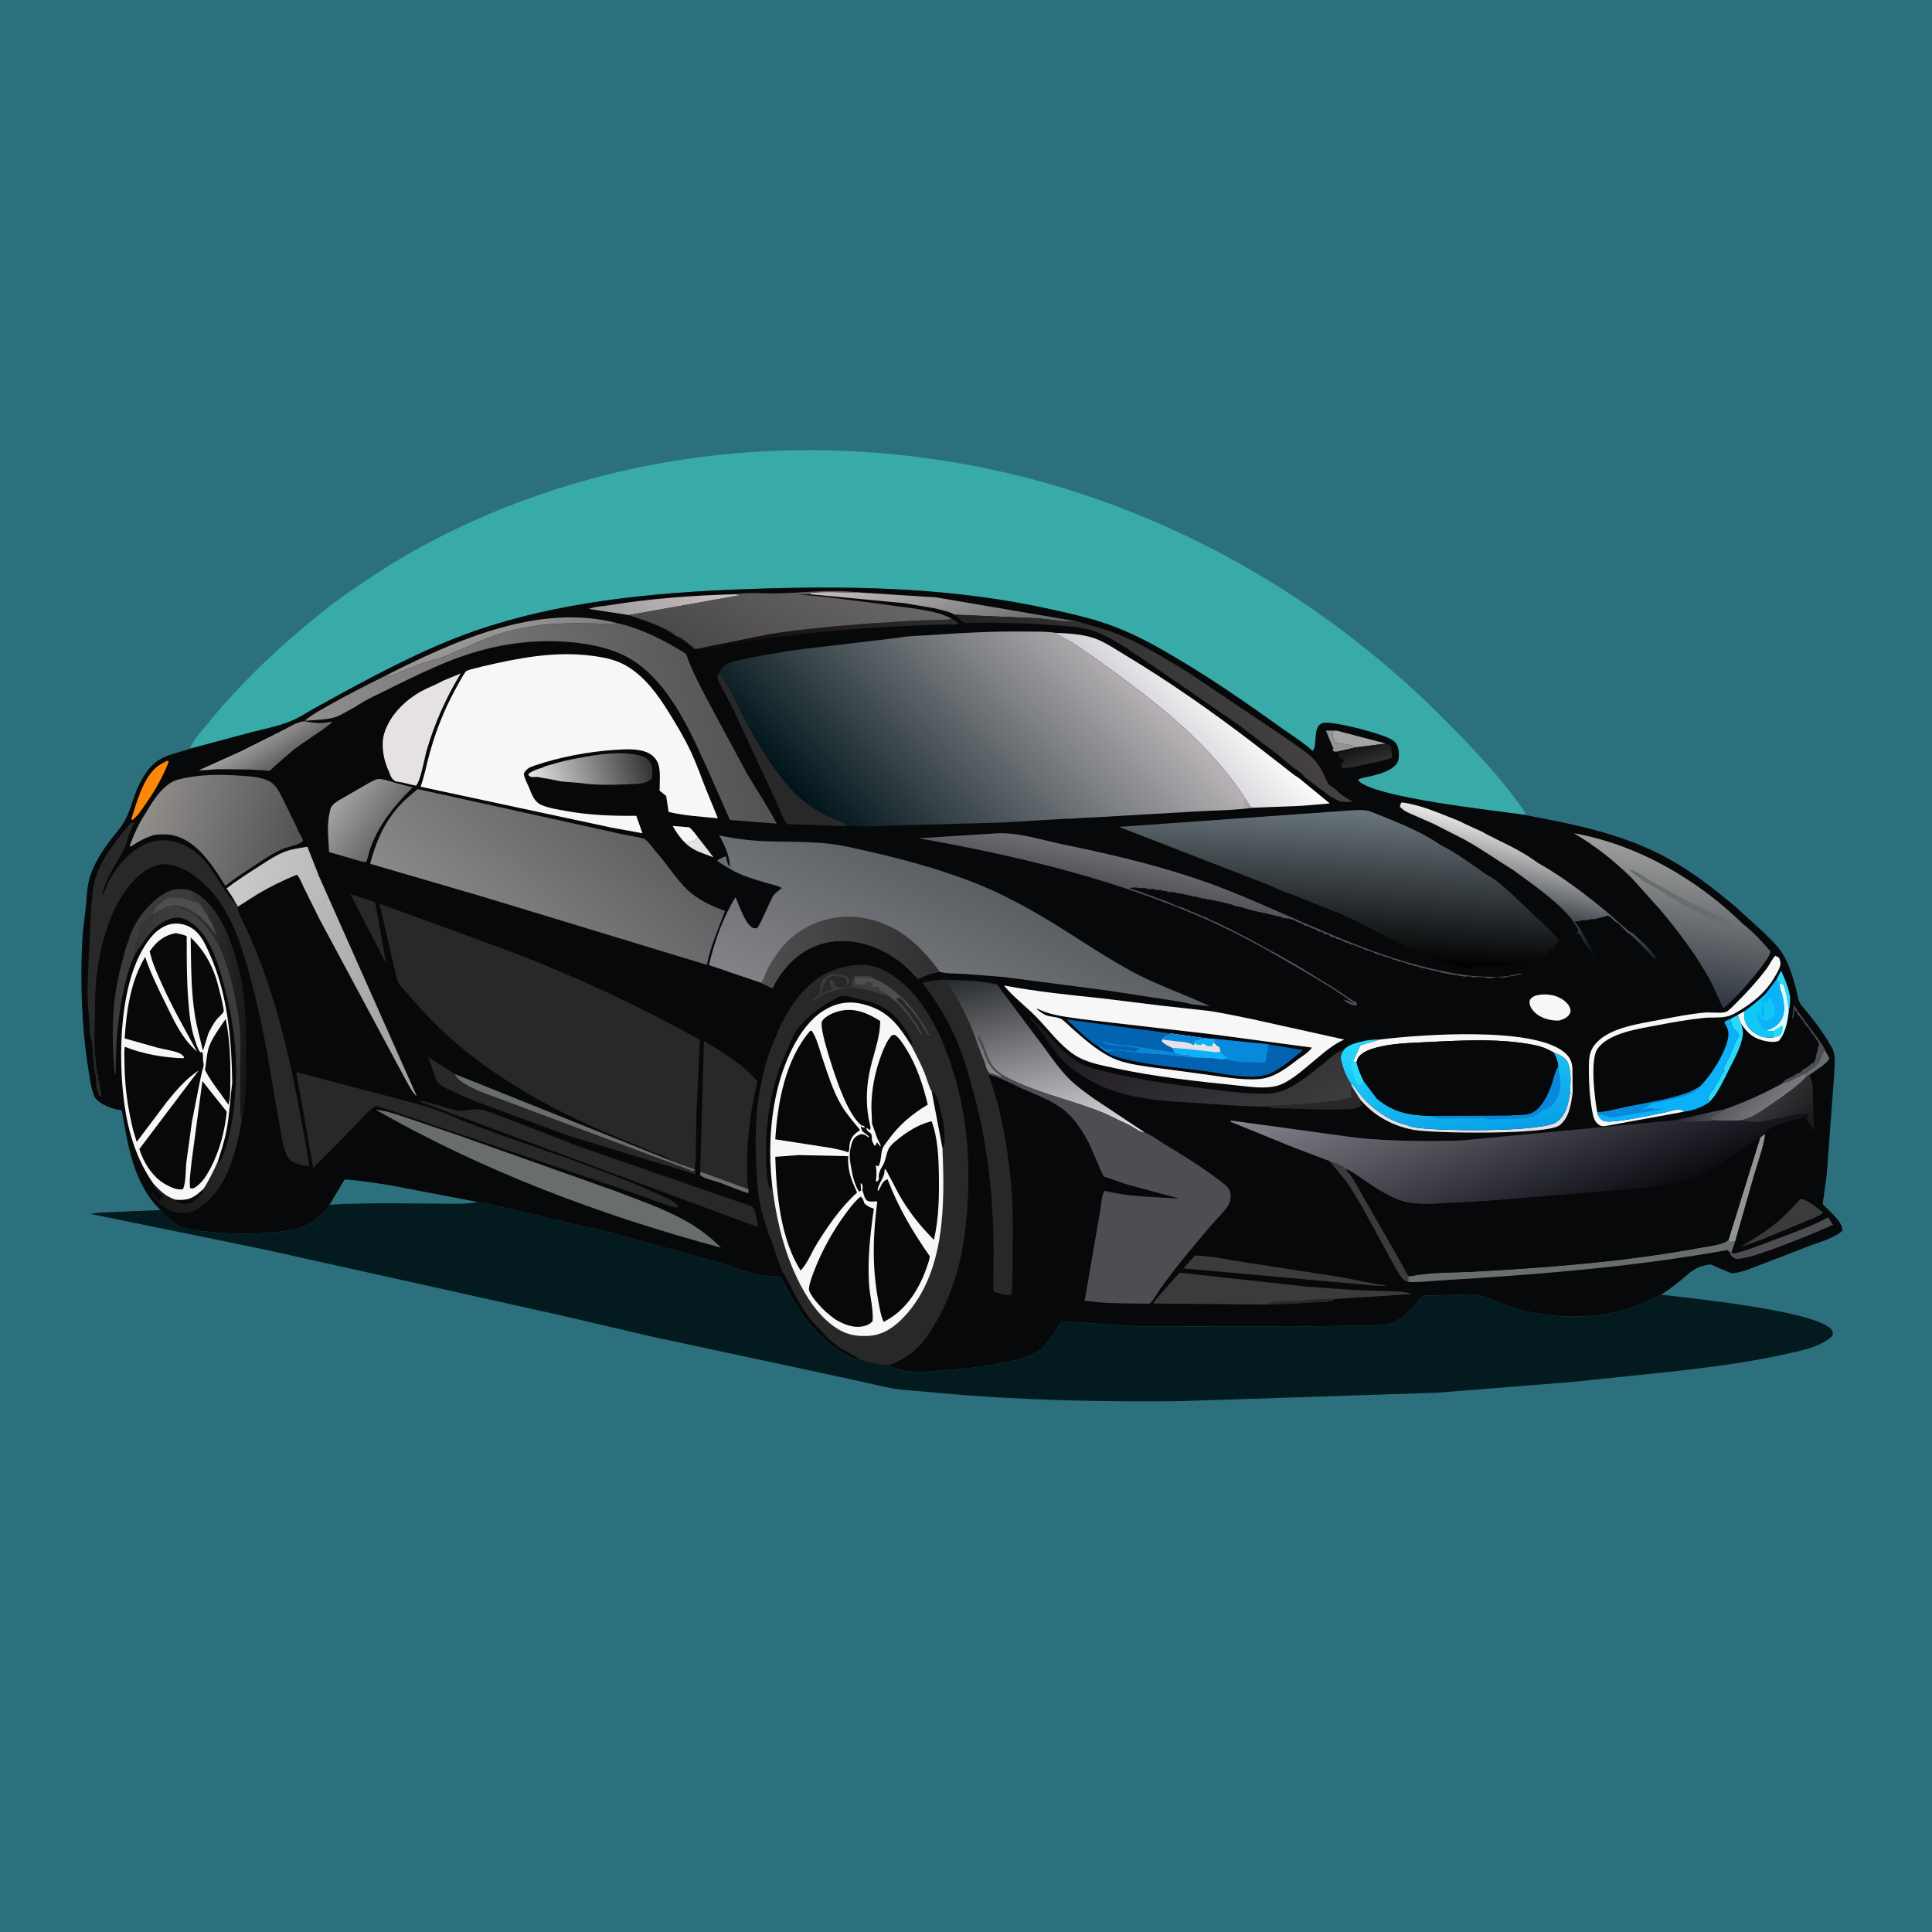 <svg version="1.1" xmlns="http://www.w3.org/2000/svg" style="display: block;" viewBox="0 0 2048 2048" width="1024" height="1024">
<defs>
	<linearGradient id="Gradient1" gradientUnits="userSpaceOnUse" x1="1785.66" y1="1178.72" x2="1815.34" y2="1188.28">
		<stop class="stop0" offset="0" stop-opacity="1" stop-color="rgb(49,43,54)"/>
		<stop class="stop1" offset="1" stop-opacity="1" stop-color="rgb(77,79,84)"/>
	</linearGradient>
	<linearGradient id="Gradient2" gradientUnits="userSpaceOnUse" x1="1443.49" y1="789.323" x2="1450.18" y2="809.803">
		<stop class="stop0" offset="0" stop-opacity="1" stop-color="rgb(20,19,19)"/>
		<stop class="stop1" offset="1" stop-opacity="1" stop-color="rgb(48,47,46)"/>
	</linearGradient>
	<linearGradient id="Gradient3" gradientUnits="userSpaceOnUse" x1="663.458" y1="671.051" x2="728.042" y2="605.457">
		<stop class="stop0" offset="0" stop-opacity="1" stop-color="rgb(158,157,158)"/>
		<stop class="stop1" offset="1" stop-opacity="1" stop-color="rgb(197,188,188)"/>
	</linearGradient>
	<linearGradient id="Gradient4" gradientUnits="userSpaceOnUse" x1="888.742" y1="701.913" x2="901.525" y2="636.727">
		<stop class="stop0" offset="0" stop-opacity="1" stop-color="rgb(18,11,9)"/>
		<stop class="stop1" offset="1" stop-opacity="1" stop-color="rgb(47,44,44)"/>
	</linearGradient>
	<linearGradient id="Gradient5" gradientUnits="userSpaceOnUse" x1="1850.14" y1="1149.17" x2="1875.97" y2="1175.94">
		<stop class="stop0" offset="0" stop-opacity="1" stop-color="rgb(88,89,93)"/>
		<stop class="stop1" offset="1" stop-opacity="1" stop-color="rgb(120,121,126)"/>
	</linearGradient>
	<linearGradient id="Gradient6" gradientUnits="userSpaceOnUse" x1="560.724" y1="694.388" x2="544.229" y2="656.503">
		<stop class="stop0" offset="0" stop-opacity="1" stop-color="rgb(125,127,127)"/>
		<stop class="stop1" offset="1" stop-opacity="1" stop-color="rgb(156,150,150)"/>
	</linearGradient>
	<linearGradient id="Gradient7" gradientUnits="userSpaceOnUse" x1="1920.03" y1="1195.13" x2="1877.48" y2="1158.54">
		<stop class="stop0" offset="0" stop-opacity="1" stop-color="rgb(23,25,26)"/>
		<stop class="stop1" offset="1" stop-opacity="1" stop-color="rgb(54,55,57)"/>
	</linearGradient>
	<linearGradient id="Gradient8" gradientUnits="userSpaceOnUse" x1="1011.85" y1="692.374" x2="985.152" y2="593.626">
		<stop class="stop0" offset="0" stop-opacity="1" stop-color="rgb(95,100,100)"/>
		<stop class="stop1" offset="1" stop-opacity="1" stop-color="rgb(199,189,191)"/>
	</linearGradient>
	<linearGradient id="Gradient9" gradientUnits="userSpaceOnUse" x1="293.208" y1="808.844" x2="274.536" y2="779.117">
		<stop class="stop0" offset="0" stop-opacity="1" stop-color="rgb(100,99,99)"/>
		<stop class="stop1" offset="1" stop-opacity="1" stop-color="rgb(161,159,158)"/>
	</linearGradient>
	<linearGradient id="Gradient10" gradientUnits="userSpaceOnUse" x1="266.202" y1="1062.39" x2="195.89" y2="1056.54">
		<stop class="stop0" offset="0" stop-opacity="1" stop-color="rgb(24,23,23)"/>
		<stop class="stop1" offset="1" stop-opacity="1" stop-color="rgb(55,54,55)"/>
	</linearGradient>
	<linearGradient id="Gradient11" gradientUnits="userSpaceOnUse" x1="687.936" y1="803.876" x2="565.061" y2="839.47">
		<stop class="stop0" offset="0" stop-opacity="1" stop-color="rgb(52,50,51)"/>
		<stop class="stop1" offset="1" stop-opacity="1" stop-color="rgb(230,230,229)"/>
	</linearGradient>
	<linearGradient id="Gradient12" gradientUnits="userSpaceOnUse" x1="105.746" y1="1182.55" x2="274.423" y2="1064.04">
		<stop class="stop0" offset="0" stop-opacity="1" stop-color="rgb(24,24,23)"/>
		<stop class="stop1" offset="1" stop-opacity="1" stop-color="rgb(64,64,64)"/>
	</linearGradient>
	<linearGradient id="Gradient13" gradientUnits="userSpaceOnUse" x1="406.722" y1="878.68" x2="360.269" y2="844.98">
		<stop class="stop0" offset="0" stop-opacity="1" stop-color="rgb(108,108,108)"/>
		<stop class="stop1" offset="1" stop-opacity="1" stop-color="rgb(164,163,162)"/>
	</linearGradient>
	<linearGradient id="Gradient14" gradientUnits="userSpaceOnUse" x1="1604.68" y1="994.781" x2="1630.99" y2="884.018">
		<stop class="stop0" offset="0" stop-opacity="1" stop-color="rgb(0,6,18)"/>
		<stop class="stop1" offset="1" stop-opacity="1" stop-color="rgb(235,234,230)"/>
	</linearGradient>
	<linearGradient id="Gradient15" gradientUnits="userSpaceOnUse" x1="1558.27" y1="1208.76" x2="1533.55" y2="1085.28">
		<stop class="stop0" offset="0" stop-opacity="1" stop-color="rgb(7,159,232)"/>
		<stop class="stop1" offset="1" stop-opacity="1" stop-color="rgb(40,216,252)"/>
	</linearGradient>
	<linearGradient id="Gradient16" gradientUnits="userSpaceOnUse" x1="1135.44" y1="814.391" x2="1309.56" y2="686.609">
		<stop class="stop0" offset="0" stop-opacity="1" stop-color="rgb(31,33,34)"/>
		<stop class="stop1" offset="1" stop-opacity="1" stop-color="rgb(70,66,67)"/>
	</linearGradient>
	<linearGradient id="Gradient17" gradientUnits="userSpaceOnUse" x1="461.067" y1="1048.56" x2="232.805" y2="971.007">
		<stop class="stop0" offset="0" stop-opacity="1" stop-color="rgb(159,159,159)"/>
		<stop class="stop1" offset="1" stop-opacity="1" stop-color="rgb(204,202,201)"/>
	</linearGradient>
	<linearGradient id="Gradient18" gradientUnits="userSpaceOnUse" x1="1230.49" y1="1040.59" x2="1319.23" y2="1219.07">
		<stop class="stop0" offset="0" stop-opacity="1" stop-color="rgb(29,23,30)"/>
		<stop class="stop1" offset="1" stop-opacity="1" stop-color="rgb(60,61,63)"/>
	</linearGradient>
	<linearGradient id="Gradient19" gradientUnits="userSpaceOnUse" x1="1083.74" y1="1019.91" x2="1130.26" y2="1219.09">
		<stop class="stop0" offset="0" stop-opacity="1" stop-color="rgb(39,42,44)"/>
		<stop class="stop1" offset="1" stop-opacity="1" stop-color="rgb(228,227,231)"/>
	</linearGradient>
	<linearGradient id="Gradient20" gradientUnits="userSpaceOnUse" x1="1174.4" y1="936.219" x2="1180.27" y2="905.762">
		<stop class="stop0" offset="0" stop-opacity="1" stop-color="rgb(82,84,89)"/>
		<stop class="stop1" offset="1" stop-opacity="1" stop-color="rgb(107,109,112)"/>
	</linearGradient>
	<linearGradient id="Gradient21" gradientUnits="userSpaceOnUse" x1="1236.81" y1="788.536" x2="1293.19" y2="734.464">
		<stop class="stop0" offset="0" stop-opacity="1" stop-color="rgb(209,207,212)"/>
		<stop class="stop1" offset="1" stop-opacity="1" stop-color="rgb(250,250,251)"/>
	</linearGradient>
	<linearGradient id="Gradient22" gradientUnits="userSpaceOnUse" x1="1755.18" y1="1055.41" x2="1780.38" y2="901.404">
		<stop class="stop0" offset="0" stop-opacity="1" stop-color="rgb(47,54,64)"/>
		<stop class="stop1" offset="1" stop-opacity="1" stop-color="rgb(159,159,157)"/>
	</linearGradient>
	<linearGradient id="Gradient23" gradientUnits="userSpaceOnUse" x1="801.743" y1="720.35" x2="873.257" y2="585.65">
		<stop class="stop0" offset="0" stop-opacity="1" stop-color="rgb(75,73,74)"/>
		<stop class="stop1" offset="1" stop-opacity="1" stop-color="rgb(104,103,102)"/>
	</linearGradient>
	<linearGradient id="Gradient24" gradientUnits="userSpaceOnUse" x1="318.919" y1="898.428" x2="149.871" y2="851.064">
		<stop class="stop0" offset="0" stop-opacity="1" stop-color="rgb(80,82,83)"/>
		<stop class="stop1" offset="1" stop-opacity="1" stop-color="rgb(147,143,141)"/>
	</linearGradient>
	<linearGradient id="Gradient25" gradientUnits="userSpaceOnUse" x1="788.976" y1="742.655" x2="347.579" y2="855.351">
		<stop class="stop0" offset="0" stop-opacity="1" stop-color="rgb(83,83,83)"/>
		<stop class="stop1" offset="1" stop-opacity="1" stop-color="rgb(145,142,142)"/>
	</linearGradient>
	<linearGradient id="Gradient26" gradientUnits="userSpaceOnUse" x1="1660.04" y1="1304.51" x2="1565.42" y2="1078.53">
		<stop class="stop0" offset="0" stop-opacity="1" stop-color="rgb(10,12,18)"/>
		<stop class="stop1" offset="1" stop-opacity="1" stop-color="rgb(135,134,144)"/>
	</linearGradient>
	<linearGradient id="Gradient27" gradientUnits="userSpaceOnUse" x1="654.906" y1="862.951" x2="508.066" y2="1019.83">
		<stop class="stop0" offset="0" stop-opacity="1" stop-color="rgb(95,97,98)"/>
		<stop class="stop1" offset="1" stop-opacity="1" stop-color="rgb(137,137,138)"/>
	</linearGradient>
	<linearGradient id="Gradient28" gradientUnits="userSpaceOnUse" x1="1414.68" y1="1017.74" x2="1424.19" y2="857.469">
		<stop class="stop0" offset="0" stop-opacity="1" stop-color="rgb(0,0,0)"/>
		<stop class="stop1" offset="1" stop-opacity="1" stop-color="rgb(106,118,125)"/>
	</linearGradient>
	<linearGradient id="Gradient29" gradientUnits="userSpaceOnUse" x1="1035.02" y1="937.352" x2="949.849" y2="1115.28">
		<stop class="stop0" offset="0" stop-opacity="1" stop-color="rgb(91,96,100)"/>
		<stop class="stop1" offset="1" stop-opacity="1" stop-color="rgb(131,131,135)"/>
	</linearGradient>
	<linearGradient id="Gradient30" gradientUnits="userSpaceOnUse" x1="992.023" y1="1008.66" x2="810.035" y2="1008.44">
		<stop class="stop0" offset="0" stop-opacity="1" stop-color="rgb(49,48,48)"/>
		<stop class="stop1" offset="1" stop-opacity="1" stop-color="rgb(79,78,78)"/>
	</linearGradient>
	<linearGradient id="Gradient31" gradientUnits="userSpaceOnUse" x1="909.908" y1="911.087" x2="1161.82" y2="671.999">
		<stop class="stop0" offset="0" stop-opacity="1" stop-color="rgb(0,20,26)"/>
		<stop class="stop1" offset="1" stop-opacity="1" stop-color="rgb(184,179,182)"/>
	</linearGradient>
</defs>
<path transform="translate(0,0)" fill="rgb(44,112,125)" d="M -0 -0 L 2048 0 L 2048 2048 L -0 2048 L -0 -0 z"/>
<path transform="translate(0,0)" fill="rgb(3,27,31)" d="M 506.49 1274.2 C 508.516 1274.28 510.236 1274.55 512.2 1275.03 L 643.441 1305.64 L 763.074 1338.72 C 775.652 1342.32 788.344 1347.58 800.949 1350.67 C 809.643 1352.81 819.097 1352.49 828.039 1354.42 C 842.521 1382.49 856.019 1406.76 881.859 1426.31 C 889.104 1431.79 897.631 1437.46 906.345 1440.21 C 907.828 1440.68 909.23 1440.8 910.773 1440.9 C 912.784 1440.87 914.07 1441.5 915.906 1442.22 C 923.771 1445.33 933.329 1445.86 941.684 1447.09 C 946.437 1450.21 952.536 1451.44 958.017 1452.7 C 971.064 1455.71 984.472 1453.77 997.639 1452.8 C 1020.15 1451.16 1042.09 1448.97 1064.3 1444.62 C 1079.53 1441.64 1096.88 1437.61 1107.79 1425.79 C 1114.64 1418.36 1119.55 1408.97 1125.22 1400.6 L 1206.5 1405.94 L 1371.25 1406.29 L 1433.03 1405.35 C 1444.64 1405.15 1456.98 1405.67 1468.5 1404.11 C 1484.91 1401.88 1498.92 1385.92 1508.08 1373.51 L 1543.59 1372.61 C 1551.64 1372.32 1560.6 1371.43 1568.5 1373.34 C 1579.15 1375.91 1589.95 1381.58 1600.52 1385.04 C 1636.67 1396.87 1680.31 1399.33 1717.27 1389.81 C 1732.85 1385.79 1746.45 1379.62 1760.77 1372.39 C 1795.55 1376.47 1914.6 1388.64 1939.16 1407.18 C 1942.01 1409.33 1942.71 1411.03 1943.03 1414.5 C 1941.84 1417.21 1939.42 1418.92 1937 1420.5 C 1923.47 1429.36 1905.98 1432.52 1890.42 1435.95 C 1853.01 1444.19 1815.1 1449.01 1777.09 1453.43 L 1665.26 1465.04 L 1523.96 1476.29 L 1250.11 1485.32 C 1165.08 1486.14 1079.62 1484.36 994.916 1476.54 L 954.5 1473.01 C 940.521 1471.32 926.606 1467.49 912.844 1464.52 L 839.917 1448.74 L 693.583 1417.45 L 591.42 1393.65 L 277.925 1324.02 L 95.551 1286.72 C 104.604 1285.16 113.669 1285.12 122.82 1284.62 L 170.08 1282.7 C 174.09 1287.62 178.127 1291.4 183 1295.36 C 187.019 1298.63 192.212 1301.08 197.279 1302.17 L 201.005 1302.98 L 203.5 1303.49 C 206.352 1304.53 208.889 1303.9 211.5 1304.85 C 214.148 1305.81 217.221 1305.14 220 1305.49 C 247.964 1309.01 279.493 1308.45 307.418 1304.09 C 326.596 1301.1 338.158 1292.3 349.341 1277.02 C 384.103 1274.79 419.688 1275.69 454.536 1275.68 C 470.849 1275.68 490.569 1277.23 506.49 1274.2 z"/>
<path transform="translate(0,0)" fill="rgb(56,170,168)" d="M 201.818 793.526 C 203.143 786.041 213.065 775.828 217.882 769.848 C 248.806 731.462 284.429 696.249 322.22 664.681 C 335.96 653.204 349.588 641.834 364.284 631.572 C 392.413 611.929 420.715 593.31 451 577.128 C 626.175 483.529 827.77 456.885 1022.44 492.051 C 1217.19 527.231 1395.46 625.095 1534.17 765.701 C 1562.8 794.719 1592 825.33 1615.07 859 L 1616.97 862 C 1615.65 863.647 1616.52 863.071 1614.24 863.528 C 1585.83 859.255 1454.49 845.515 1439.4 827 C 1441.89 824.501 1446.99 824.207 1450.44 823.366 C 1460.12 821.003 1472.73 818.171 1479.69 810.572 C 1482.73 807.253 1483.08 801.976 1482.78 797.68 C 1482.44 792.748 1481.16 788.494 1477.18 785.309 C 1468.23 778.147 1414.46 764.631 1403.54 766.264 C 1390.33 768.238 1397.49 788.791 1391.5 796.137 C 1380.56 786.025 1366.86 777.892 1354.75 769.154 C 1313.84 739.657 1271.98 711.227 1227.98 686.519 C 1209.08 675.912 1189.64 666.744 1169.05 659.942 C 1151.24 654.062 1132.64 650.062 1114.35 645.965 C 1014.71 623.647 913.176 620.826 811.493 623.814 C 710.356 626.787 606.278 634.458 509.622 666.651 C 458.282 683.75 409.696 709.255 362.213 734.871 L 331.47 751.879 C 323.886 756.239 316.199 761.201 308.089 764.508 C 294.751 769.948 279.403 772.91 265.434 776.506 L 201.818 793.526 z"/>
<path transform="translate(0,0)" fill="rgb(7,8,9)" d="M 201.818 793.526 L 265.434 776.506 C 279.403 772.91 294.751 769.948 308.089 764.508 C 316.199 761.201 323.886 756.239 331.47 751.879 L 362.213 734.871 C 409.696 709.255 458.282 683.75 509.622 666.651 C 606.278 634.458 710.356 626.787 811.493 623.814 C 913.176 620.826 1014.71 623.647 1114.35 645.965 C 1132.64 650.062 1151.24 654.062 1169.05 659.942 C 1189.64 666.744 1209.08 675.912 1227.98 686.519 C 1271.98 711.227 1313.84 739.657 1354.75 769.154 C 1366.86 777.892 1380.56 786.025 1391.5 796.137 C 1397.49 788.791 1390.33 768.238 1403.54 766.264 C 1414.46 764.631 1468.23 778.147 1477.18 785.309 C 1481.16 788.494 1482.44 792.748 1482.78 797.68 C 1483.08 801.976 1482.73 807.253 1479.69 810.572 C 1472.73 818.171 1460.12 821.003 1450.44 823.366 C 1446.99 824.207 1441.89 824.501 1439.4 827 C 1454.49 845.515 1585.83 859.255 1614.24 863.528 C 1667.86 873.585 1720.44 883.638 1768.87 910.361 C 1794.43 924.469 1818.28 943.076 1840.5 961.92 L 1869.52 988.416 C 1875.95 994.678 1883.07 1001.39 1888.19 1008.79 L 1890.78 1013.03 L 1891.66 1014.53 C 1897.04 1023.93 1900.45 1035.79 1903.37 1046.18 C 1905.26 1052.88 1905.64 1061.37 1910.3 1066.71 C 1922.3 1080.46 1933.08 1094.82 1942.03 1110.76 C 1946.75 1119.15 1944.37 1132.7 1944.08 1142.2 L 1936.48 1244.26 L 1933.17 1269.01 C 1932.99 1270.51 1931.97 1275.06 1932.33 1276.37 C 1932.48 1276.88 1935.01 1279.25 1935.42 1279.69 C 1941 1285.69 1953.59 1295.76 1953.03 1304.5 C 1944.46 1312.73 1926.93 1317.15 1915.86 1321.55 L 1868.65 1339.75 C 1857.96 1343.78 1847.14 1348.85 1835.63 1349.78 L 1819.66 1343.16 C 1818.02 1342.43 1815.31 1340.74 1813.6 1340.44 C 1811.06 1339.99 1802.68 1342.52 1800.22 1343.57 C 1793.75 1346.32 1788.08 1351.85 1782.68 1356.31 C 1775.66 1362.11 1768.47 1367.53 1760.77 1372.39 C 1746.45 1379.62 1732.85 1385.79 1717.27 1389.81 C 1680.31 1399.33 1636.67 1396.87 1600.52 1385.04 C 1589.95 1381.58 1579.15 1375.91 1568.5 1373.34 C 1560.6 1371.43 1551.64 1372.32 1543.59 1372.61 L 1508.08 1373.51 C 1498.92 1385.92 1484.91 1401.88 1468.5 1404.11 C 1456.98 1405.67 1444.64 1405.15 1433.03 1405.35 L 1371.25 1406.29 L 1206.5 1405.94 L 1125.22 1400.6 C 1119.55 1408.97 1114.64 1418.36 1107.79 1425.79 C 1096.88 1437.61 1079.53 1441.64 1064.3 1444.62 C 1042.09 1448.97 1020.15 1451.16 997.639 1452.8 C 984.472 1453.77 971.064 1455.71 958.017 1452.7 C 952.536 1451.44 946.437 1450.21 941.684 1447.09 C 933.329 1445.86 923.771 1445.33 915.906 1442.22 C 914.07 1441.5 912.784 1440.87 910.773 1440.9 C 909.23 1440.8 907.828 1440.68 906.345 1440.21 C 897.631 1437.46 889.104 1431.79 881.859 1426.31 C 856.019 1406.76 842.521 1382.49 828.039 1354.42 C 819.097 1352.49 809.643 1352.81 800.949 1350.67 C 788.344 1347.58 775.652 1342.32 763.074 1338.72 L 643.441 1305.64 L 512.2 1275.03 C 510.236 1274.55 508.516 1274.28 506.49 1274.2 C 490.569 1277.23 470.849 1275.68 454.536 1275.68 C 419.688 1275.69 384.103 1274.79 349.341 1277.02 C 338.158 1292.3 326.596 1301.1 307.418 1304.09 C 279.493 1308.45 247.964 1309.01 220 1305.49 C 217.221 1305.14 214.148 1305.81 211.5 1304.85 C 208.889 1303.9 206.352 1304.53 203.5 1303.49 L 201.005 1302.98 L 197.279 1302.17 C 192.212 1301.08 187.019 1298.63 183 1295.36 C 178.127 1291.4 174.09 1287.62 170.08 1282.7 C 141.624 1255.2 135.553 1214.22 129.104 1177.05 C 124.407 1176.23 119.639 1175.36 115.231 1173.48 C 110.177 1171.33 101.722 1166.99 99.751 1161.8 C 96.052 1152.04 94.813 1140.71 93.219 1130.39 C 86.363 1086.03 84.951 1039.77 87.353 994.957 C 87.963 983.573 89.919 972.482 91.004 961.175 C 92.157 949.167 92.151 938.366 96.224 926.775 C 100.676 914.104 108.727 901.597 116.79 890.959 C 121.791 884.361 127.962 877.689 132.023 870.491 C 138.266 859.427 141.139 845.417 146.61 833.654 C 153.135 819.626 161.391 807.514 176.349 801.588 C 184.588 798.324 193.455 796.56 201.818 793.526 z"/>
<path transform="translate(0,0)" fill="rgb(105,109,110)" d="M 760.097 912.333 C 763.066 910.081 765.934 908.95 769.415 907.665 C 770.345 911.178 771.122 916.276 773.711 918.881 L 773.039 920.574 C 768.343 918.101 764.314 915.581 760.097 912.333 z"/>
<path transform="translate(0,0)" fill="rgb(42,217,249)" d="M 1883.02 1038.58 L 1887.99 1029.02 C 1891.81 1037.11 1894.99 1044.72 1896.95 1053.5 L 1897.25 1054.8 C 1898.32 1060.02 1897.07 1067.07 1896.2 1072.33 C 1895.24 1062.08 1894.14 1053.31 1890.5 1043.6 L 1886.64 1042.19 L 1883.02 1038.58 z"/>
<path transform="translate(0,0)" fill="rgb(105,109,110)" d="M 1913.89 1137.57 C 1918.68 1134.52 1926.38 1129.71 1928.91 1124.5 C 1930.92 1120.38 1931.18 1116.41 1934.45 1112.93 L 1939.29 1121.9 C 1936.89 1127.66 1923.37 1135.42 1917.94 1139.44 L 1915.07 1141.36 L 1913.89 1137.57 z"/>
<path transform="translate(0,0)" fill="rgb(147,148,150)" d="M 1416.97 796.878 C 1414.26 796.737 1414.31 796.978 1412.5 795.001 L 1413.46 793.5 L 1405.5 774.54 L 1416.43 774.374 L 1412.52 775.985 C 1412.48 781.071 1413.26 783.609 1416.5 787.51 C 1423.87 788.654 1430.69 788.673 1437.44 792.237 L 1416.97 796.878 z"/>
<path transform="translate(0,0)" fill="rgb(105,109,110)" d="M 742.246 1242.1 C 748.291 1243.63 753.908 1246.19 759.784 1248.23 L 793.404 1260.51 L 793.5 1264.9 C 783.675 1262.13 773.687 1257.53 764.029 1254.06 C 757.247 1251.63 748.267 1249.88 742.277 1245.97 L 742.246 1242.1 z"/>
<path transform="translate(0,0)" fill="rgb(229,225,228)" d="M 739.645 887.213 L 756.322 908.755 C 744.088 904.049 734.3 901.91 725.005 892.158 L 727.001 892.125 C 729.068 892.062 733.99 892.191 735.724 891.5 C 736.578 891.16 738.878 888.052 739.645 887.213 z"/>
<path transform="translate(0,0)" fill="url(#Gradient1)" d="M 1775.9 1187.46 L 1829.27 1175.48 C 1826.11 1177.83 1813.47 1183.95 1813 1186.51 C 1815.91 1187.45 1818.44 1187.72 1821.49 1187.89 L 1782.81 1189.78 L 1782.51 1188.5 L 1775.9 1187.46 z"/>
<path transform="translate(0,0)" fill="rgb(248,247,248)" d="M 1848.75 1072.09 C 1848.91 1074.15 1849.32 1076.32 1848.79 1078.33 C 1850.02 1085.25 1853.22 1090.02 1858.9 1094.22 C 1865.75 1099.27 1871.34 1100.26 1879.5 1099.93 L 1886.07 1098.04 L 1888.1 1100.16 L 1885.99 1102.99 C 1882.83 1105.1 1876.34 1104.49 1872.72 1103.82 C 1860.13 1101.52 1853.03 1096.23 1846.05 1085.79 C 1844.3 1082.5 1843.14 1079.47 1842.18 1075.87 L 1848.75 1072.09 z"/>
<path transform="translate(0,0)" fill="rgb(248,247,248)" d="M 725.005 892.158 C 720.147 886.945 716.515 881.755 713.101 875.536 L 730.534 876.96 C 734.014 879.374 736.94 883.926 739.645 887.213 C 738.878 888.052 736.578 891.16 735.724 891.5 C 733.99 892.191 729.068 892.062 727.001 892.125 L 725.005 892.158 z"/>
<path transform="translate(0,0)" fill="rgb(77,78,82)" d="M 1899.83 1079.43 L 1901.73 1065.38 C 1909.62 1078.65 1919.67 1090.25 1928.38 1102.95 C 1929.68 1104.85 1934.38 1111.03 1934.45 1112.93 C 1931.18 1116.41 1930.92 1120.38 1928.91 1124.5 C 1926.38 1129.71 1918.68 1134.52 1913.89 1137.57 C 1906.29 1141.19 1896.89 1146.78 1888.81 1148.75 C 1890.59 1146.13 1892.98 1144.07 1896.01 1143.01 C 1897.83 1142.36 1899.41 1141.09 1901.13 1140.66 L 1902 1140.51 L 1902.51 1139.5 C 1903.86 1138.62 1904.8 1137.98 1906.41 1137.66 C 1908.58 1137.23 1910.41 1134.6 1912.01 1133.01 C 1913.36 1132.77 1913.91 1132.6 1915.03 1131.76 L 1916.01 1131.01 C 1918.25 1129.87 1919.09 1128.05 1921.01 1127.01 L 1922.5 1126.51 C 1923.33 1125.24 1924.01 1124.27 1924.32 1122.75 L 1927.5 1109.44 L 1928.51 1106.5 L 1927.01 1104.75 L 1927 1103.5 L 1925.01 1101.75 L 1925 1100.5 L 1923.01 1098.75 L 1923 1097.5 L 1920.01 1094.75 L 1920 1093.5 L 1918.01 1091.75 L 1918 1090.5 L 1914.01 1086.75 L 1914 1085.5 L 1912.01 1083.75 L 1912 1082.5 L 1909.01 1079.75 L 1909 1078.5 L 1906.51 1076.5 L 1905.76 1075 L 1905.01 1073.75 L 1905 1072.5 L 1903.5 1071.49 C 1902.62 1069.73 1903.07 1070.46 1902.25 1069.25 L 1902 1072.5 C 1901.34 1074.98 1901.1 1075.8 1900.98 1078.46 L 1899.83 1079.43 z"/>
<path transform="translate(0,0)" fill="rgb(214,254,254)" d="M 1886.64 1042.19 L 1890.5 1043.6 C 1894.14 1053.31 1895.24 1062.08 1896.2 1072.33 C 1894.95 1081.98 1893.29 1091.73 1888.1 1100.16 L 1886.07 1098.04 L 1879.5 1099.93 C 1880.41 1096.39 1880.63 1096.27 1879.16 1092.98 L 1873 1092.71 L 1873.25 1091.94 C 1877.45 1090.49 1881.31 1088.95 1884.5 1085.74 C 1892.83 1077.36 1892.07 1066.41 1889.38 1055.77 C 1888.2 1051.1 1886.39 1048.3 1886.58 1043.25 L 1886.64 1042.19 z"/>
<path transform="translate(0,0)" fill="rgb(42,217,249)" d="M 1879.16 1092.98 L 1889 1087.16 L 1890.11 1088.5 C 1889.42 1092.98 1889.77 1095.01 1886.07 1098.04 L 1879.5 1099.93 C 1880.41 1096.39 1880.63 1096.27 1879.16 1092.98 z"/>
<path transform="translate(0,0)" fill="rgb(165,163,164)" d="M 1416.43 774.374 L 1469.37 788.24 L 1437.44 792.237 C 1430.69 788.673 1423.87 788.654 1416.5 787.51 C 1413.26 783.609 1412.48 781.071 1412.52 775.985 L 1416.43 774.374 z"/>
<path transform="translate(0,0)" fill="rgb(42,217,249)" d="M 1834.47 1079.86 L 1842.18 1075.87 C 1843.14 1079.47 1844.3 1082.5 1846.05 1085.79 C 1846.56 1089.18 1847.88 1093.1 1847.52 1096.48 C 1846.14 1109.28 1838.28 1122.81 1832.57 1134.22 C 1827.83 1143.7 1823.12 1153.89 1816.96 1162.5 L 1812.27 1168.02 L 1810.76 1166.36 C 1810.22 1162.7 1811.25 1160.88 1813.51 1158 C 1814.78 1156.38 1815.92 1155.28 1816.85 1153.41 L 1817.51 1152 L 1820.01 1148.01 L 1825.54 1138.41 L 1827.5 1135.51 C 1827.45 1133.46 1827.3 1130.83 1828.51 1129 L 1829.5 1128 C 1829.81 1126.94 1830.02 1125.98 1830.51 1125 C 1831.1 1123.83 1831.84 1122.85 1832.4 1121.62 L 1834.51 1117 C 1835.35 1114.48 1834.59 1116.05 1835.5 1114.22 L 1836.01 1113.25 L 1836.51 1112 L 1837.51 1110.5 C 1838.08 1109.25 1837.99 1107.94 1838.7 1106.53 L 1841.01 1102.01 C 1841.89 1099.84 1841 1101.13 1842.29 1099.41 L 1843 1098.5 C 1842.27 1091.95 1840.95 1094.77 1837.5 1090.3 C 1835.69 1087.94 1835.14 1083.91 1834.66 1081.08 L 1834.47 1079.86 z"/>
<path transform="translate(0,0)" fill="rgb(254,135,8)" d="M 176.983 806.5 L 178.22 806.566 L 178.699 807.981 C 172.133 824.468 164.13 838.366 153.988 852.865 C 149.976 858.601 146.067 864.85 140.5 869.209 L 139.885 869.186 L 139.262 868 C 144.842 850.808 150.79 827.97 163.943 814.95 C 167.653 811.278 172.397 808.884 176.983 806.5 z"/>
<path transform="translate(0,0)" fill="rgb(147,148,150)" d="M 1865.77 1206.28 C 1867.28 1204.23 1869.04 1203.4 1871.19 1202.11 C 1868.94 1217.08 1863.4 1231.84 1859.1 1246.36 L 1839.31 1316.01 L 1833.5 1316.51 L 1832.25 1314.22 L 1865.77 1206.28 z"/>
<path transform="translate(0,0)" fill="rgb(40,40,41)" d="M 1344.58 1173 C 1350.57 1171.52 1357.63 1172.07 1363.83 1171.57 C 1387 1169.72 1409.8 1169.07 1432.5 1163.51 C 1433.22 1158.99 1431.33 1156.41 1433.37 1152.13 L 1442.46 1166.31 L 1441.51 1168.5 L 1444.51 1171.25 L 1442 1172.51 L 1440.27 1173.52 C 1435.07 1176.25 1426.45 1175.81 1420.63 1176 C 1401.35 1176.63 1382.24 1175.67 1363 1174.94 C 1358.43 1174.76 1351.57 1175.54 1347.32 1174.42 C 1345.9 1174.04 1345.63 1173.74 1344.58 1173 z"/>
<path transform="translate(0,0)" fill="rgb(40,40,41)" d="M 371.436 947.731 L 397.695 956.411 L 409.445 1021.74 L 371.436 947.731 z"/>
<path transform="translate(0,0)" fill="rgb(229,225,228)" d="M 1431.44 1147.92 L 1432.76 1149 C 1436.86 1152.52 1439.77 1158.01 1443.35 1162.12 C 1455.28 1175.79 1473.14 1188.64 1491.14 1192.52 C 1493.62 1193.59 1496.14 1194.43 1498.78 1194.94 C 1520.26 1199.13 1634.79 1200.55 1650.22 1189.29 C 1660.22 1182 1662.55 1169.95 1664.22 1158.52 L 1667.03 1159 C 1665.3 1170.87 1663.34 1185.06 1653.12 1192.9 C 1639.77 1203.15 1519.65 1201.4 1499.28 1197.82 C 1476.77 1193.87 1457.6 1183.4 1442.46 1166.31 L 1433.37 1152.13 L 1431.44 1147.92 z"/>
<path transform="translate(0,0)" fill="rgb(248,247,248)" d="M 1634.39 1054.23 C 1639.01 1053.93 1645.41 1054.44 1649.72 1056.15 C 1655.26 1058.34 1661.58 1062.08 1663.97 1067.83 C 1664.83 1069.92 1665.31 1071.93 1664.3 1074.02 C 1662.04 1078.69 1657.39 1080.44 1652.74 1081.84 C 1649.53 1081.96 1646.15 1081.65 1643 1081.03 C 1635.85 1079.63 1628.23 1076.03 1624.05 1069.84 C 1621.75 1066.42 1620.92 1063.92 1621.69 1059.94 C 1625.26 1055.11 1628.79 1055.11 1634.39 1054.23 z"/>
<path transform="translate(0,0)" fill="rgb(77,78,82)" d="M 1835.39 1327.45 L 1837.52 1328.9 C 1853.15 1325.36 1868.58 1318.86 1883.57 1313.21 C 1901.64 1306.4 1920.89 1299.82 1937.76 1290.41 L 1943.12 1298.33 C 1929.16 1304.75 1849.75 1338.43 1839.29 1334.08 C 1836.82 1333.06 1834.99 1331.29 1833.99 1328.8 L 1833.54 1327.42 L 1835.39 1327.45 z"/>
<path transform="translate(0,0)" fill="url(#Gradient2)" d="M 1469.37 788.24 L 1471.36 788.693 C 1472.21 789.019 1474.03 790.982 1474.59 791.5 L 1475.75 803.088 C 1465.92 806.97 1454.36 808.73 1444 810.933 C 1437.54 812.305 1429.54 814.749 1423 813.822 L 1421.21 811 C 1422.1 809.082 1422.73 808.461 1424.23 807.043 L 1424.74 805.25 L 1423.24 804.641 C 1421.34 803.847 1420.05 802.809 1418.49 801.5 C 1418.31 799.151 1418.36 798.74 1416.97 796.878 L 1437.44 792.237 L 1469.37 788.24 z"/>
<path transform="translate(0,0)" fill="rgb(60,59,60)" d="M 1408.87 1230.57 C 1415.2 1232.75 1422.84 1235.58 1428.18 1239.59 L 1427.55 1240.83 L 1428.22 1241.52 C 1435.36 1249.17 1440.64 1260.91 1445.97 1270 L 1479.25 1327.88 L 1489.07 1345.69 C 1489.8 1346.95 1491.52 1350.84 1492.5 1351.64 C 1493.39 1352.36 1494.69 1352.35 1495.79 1352.71 L 1492.87 1353.5 C 1492.7 1355.37 1492.77 1356.99 1493 1358.86 C 1489.9 1358.54 1488.77 1357.59 1486.77 1355.17 C 1480.35 1347.45 1475.65 1337.04 1470.71 1328.25 C 1457.6 1304.92 1445.66 1280.98 1431.18 1258.44 C 1424.61 1248.21 1416.66 1239.82 1408.87 1230.57 z"/>
<path transform="translate(0,0)" fill="rgb(60,59,60)" d="M 1907.99 1271.5 L 1911.01 1270.97 C 1919.15 1274.67 1925.83 1279.79 1932.64 1285.49 C 1928.91 1289.08 1921.17 1291.59 1916.33 1293.76 L 1866.75 1314.3 L 1845.14 1321.8 C 1856.67 1314.52 1868.91 1307.37 1879.66 1298.98 C 1890.14 1290.79 1899.14 1281.38 1907.99 1271.5 z"/>
<path transform="translate(0,0)" fill="url(#Gradient3)" d="M 778.762 629.865 L 786.5 630.635 L 666.563 651.998 L 624.179 645.472 C 630.505 642.972 639.62 642.581 646.44 641.472 C 690.411 634.318 734.272 631.277 778.762 629.865 z"/>
<path transform="translate(0,0)" fill="url(#Gradient4)" d="M 1008.74 655.696 L 1016.02 660.082 C 1015.51 660.604 1015.14 661.34 1014.47 661.65 C 1012.41 662.606 1004.21 661.838 1001.61 661.89 L 963.919 663.403 C 902.701 666.187 839.87 671.528 779.575 682.474 C 777.235 682.899 770.69 683.052 769 684.045 C 768.897 684.105 767.556 685.925 767.5 686 C 764.823 686.104 763.99 686.406 761.5 687 C 759.133 687.564 754.969 687.313 753 686 L 751.5 687.49 C 748.981 687.079 749.189 687.053 746.75 687.75 L 741.5 689 C 735.983 690.289 732.497 686.996 728.625 683.828 C 726.895 682.413 727.762 683.038 725.969 682.138 C 724.237 681.268 723.904 679.976 722.5 679 L 720.75 678.25 L 719.962 677.68 C 718.659 676.75 717.285 676.089 715.86 675.37 L 716.807 674.206 C 722.679 675.578 731.972 684.273 737.091 688.106 L 814.24 672.472 C 849.079 666.844 885.099 663.693 920.282 660.955 L 970.031 657.85 L 995.204 657.034 C 999.616 656.92 1004.62 657.362 1008.74 655.696 z"/>
<path transform="translate(0,0)" fill="url(#Gradient5)" d="M 1913.89 1137.57 L 1915.07 1141.36 C 1904.73 1152.11 1892.25 1160.65 1880 1169.1 C 1868.78 1176.83 1858.3 1185.06 1844.69 1187.79 L 1821.49 1187.89 C 1818.44 1187.72 1815.91 1187.45 1813 1186.51 C 1813.47 1183.95 1826.11 1177.83 1829.27 1175.48 C 1850.33 1168.06 1869.17 1159.37 1888.81 1148.75 C 1896.89 1146.78 1906.29 1141.19 1913.89 1137.57 z"/>
<path transform="translate(0,0)" fill="url(#Gradient6)" d="M 407.8 716.713 C 481.108 679.485 570.343 638.906 653.862 660.436 C 650.132 663.005 636.498 661.026 631.462 660.955 C 609.646 660.648 587.269 660.212 565.653 663.761 C 552.739 665.881 539.4 668.436 527.008 672.692 C 506.576 679.708 487.242 689.833 467.067 697.452 C 463.089 698.954 458.963 699.6 454.941 700.852 C 441.874 704.918 428.076 710.871 415.381 716.128 C 413.633 716.555 414.301 716.334 412.646 716.963 C 410.831 717.653 409.678 717.066 407.8 716.713 z"/>
<path transform="translate(0,0)" fill="rgb(16,199,246)" d="M 1883.02 1038.58 L 1886.64 1042.19 L 1886.58 1043.25 C 1886.39 1048.3 1888.2 1051.1 1889.38 1055.77 C 1892.07 1066.41 1892.83 1077.36 1884.5 1085.74 C 1881.31 1088.95 1877.45 1090.49 1873.25 1091.94 L 1873 1092.71 L 1879.16 1092.98 C 1880.63 1096.27 1880.41 1096.39 1879.5 1099.93 C 1871.34 1100.26 1865.75 1099.27 1858.9 1094.22 C 1853.22 1090.02 1850.02 1085.25 1848.79 1078.33 C 1849.32 1076.32 1848.91 1074.15 1848.75 1072.09 C 1857 1066.36 1864.32 1060.45 1871.67 1053.57 L 1883.02 1038.58 z"/>
<path transform="translate(0,0)" fill="rgb(12,178,249)" d="M 1868.49 1064.5 L 1869.41 1064.71 C 1869.57 1069.11 1870.61 1073.17 1870.5 1077.51 C 1868.61 1077.17 1869.63 1077.46 1867.5 1076.51 C 1867.34 1072.37 1866.79 1068.38 1868.49 1064.5 z"/>
<path transform="translate(0,0)" fill="rgb(12,178,249)" d="M 1883.02 1038.58 L 1886.64 1042.19 L 1886.58 1043.25 C 1886.39 1048.3 1888.2 1051.1 1889.38 1055.77 C 1892.07 1066.41 1892.83 1077.36 1884.5 1085.74 C 1881.31 1088.95 1877.45 1090.49 1873.25 1091.94 L 1867.17 1089.64 L 1866.6 1085.5 L 1864.29 1082.73 C 1862.52 1080.14 1862.75 1078.4 1863.11 1075.5 L 1864.5 1075.13 C 1865.4 1077.9 1867.45 1079.49 1869.5 1081.43 C 1872.69 1081.59 1874.38 1081.72 1877.06 1079.71 L 1877.99 1078.99 L 1879.5 1078.49 L 1880.49 1076.5 L 1881.01 1075.65 C 1881.92 1073.66 1881.9 1069.12 1881.09 1067.1 L 1878.99 1063.01 C 1878.32 1061.3 1878.22 1060.55 1876.99 1059.01 C 1875.12 1058.38 1874.86 1058.64 1873 1059.01 C 1873.86 1060.36 1874.43 1061.16 1874.75 1062.75 L 1872.5 1062.51 L 1871.29 1061.17 L 1869.51 1062.5 C 1868.14 1061.83 1867.64 1061.89 1866.17 1062.26 L 1865.25 1062.51 L 1872.28 1055.24 L 1871.67 1053.57 L 1883.02 1038.58 z"/>
<path transform="translate(0,0)" fill="url(#Gradient7)" d="M 1915.07 1141.36 L 1917.94 1139.44 L 1921.59 1149.47 L 1921.52 1150.56 L 1922.86 1197 L 1922 1197.84 C 1919.9 1193.78 1917.62 1190.24 1914.98 1186.52 L 1917.49 1182.5 L 1916.99 1181.11 C 1911.58 1179.9 1906.15 1181.19 1900.78 1182.2 L 1871.34 1188.44 C 1864.94 1189.67 1856.3 1189.78 1849.97 1188.29 C 1848.21 1187.87 1846.49 1187.86 1844.69 1187.79 C 1858.3 1185.06 1868.78 1176.83 1880 1169.1 C 1892.25 1160.65 1904.73 1152.11 1915.07 1141.36 z"/>
<path transform="translate(0,0)" fill="rgb(248,247,248)" d="M 1462.55 1101.93 C 1505.93 1096.62 1623.54 1088.04 1657.5 1114.91 C 1663.67 1119.79 1666.16 1124.4 1666.83 1132.2 L 1667.03 1159 L 1664.22 1158.52 C 1664.92 1148.87 1665.93 1135.57 1662.01 1126.51 C 1659.43 1120.56 1652.45 1117.82 1646.88 1115.6 C 1640.59 1112.01 1634.56 1109.47 1627.44 1107.99 C 1591.05 1100.46 1549.92 1102.83 1512.93 1104.67 C 1495.35 1105.55 1475.67 1105.92 1458.66 1110.56 C 1451.74 1112.45 1442.45 1115.58 1439.08 1122.5 C 1438.52 1123.66 1438.29 1124.84 1438.02 1126.09 C 1436.12 1126.46 1435.84 1125.72 1434.26 1124.71 L 1442.19 1108.01 L 1462.55 1101.93 z"/>
<path transform="translate(0,0)" fill="rgb(60,59,60)" d="M 136.476 996.688 L 136.684 995.663 C 141.272 977.733 158.05 956.81 173.675 947.417 C 183.127 941.735 191.974 941.367 202.48 944.021 C 203.802 949.568 206.819 952.58 210.512 956.749 L 208.791 956.653 C 205.118 956.349 201.639 954.448 198.164 953.308 C 193.416 951.751 181.663 950.473 177.222 952.186 C 175.084 953.01 172.219 955.447 170.348 956.863 C 167.049 959.358 163.228 963.844 162.282 967.905 L 162.82 969.475 C 158.155 973.984 149.719 980.333 147.108 986.068 L 148.15 987.767 L 149.49 989 C 148.786 990.478 148.166 991.746 147.18 993.06 C 146.257 994.29 146.509 994.677 145.995 995.995 C 145.288 997.808 144.443 999.057 143.995 1001 L 143.712 1002.05 C 143.152 1004.83 143.457 1007.98 143.49 1010.8 C 137.144 1023.78 133.456 1037.88 130.5 1051.97 C 124.431 1080.89 122.802 1109.09 122.559 1138.5 L 121.5 1137.54 C 117.941 1095.86 118.323 1058.45 129.944 1017.94 C 132.086 1010.48 133.063 1003.87 136.476 996.688 z"/>
<path transform="translate(0,0)" fill="rgb(60,59,60)" d="M 1266.79 1330.86 C 1284.27 1331.46 1302.25 1335.43 1319.53 1338.07 L 1420.7 1353.76 C 1436.76 1356.46 1452.28 1360.43 1468.5 1362.45 L 1468.5 1363.05 L 1458.77 1362.9 L 1254.29 1344.6 L 1266.79 1330.86 z"/>
<path transform="translate(0,0)" fill="rgb(44,112,125)" d="M 349.341 1277.02 L 365.331 1250.3 C 381.581 1251.23 397.757 1253.99 413.83 1256.5 L 506.49 1274.2 C 490.569 1277.23 470.849 1275.68 454.536 1275.68 C 419.688 1275.69 384.103 1274.79 349.341 1277.02 z"/>
<path transform="translate(0,0)" fill="rgb(248,247,248)" d="M 1785.15 1178.44 L 1701.52 1193.7 C 1697.9 1193.96 1695.91 1193.54 1693.21 1190.93 C 1690.29 1188.11 1689.1 1184.36 1688.31 1180.49 C 1685.03 1164.38 1684.04 1145.27 1684.31 1128.87 C 1684.47 1119.22 1685.59 1112.46 1692.48 1105.14 C 1707.73 1088.96 1738.14 1085.15 1758.99 1081.11 C 1774.74 1078.05 1790.77 1074.91 1806.76 1073.4 C 1813.51 1072.76 1822.54 1074.34 1828.81 1072.9 C 1831.94 1072.19 1837 1066.61 1839.36 1064.3 C 1851.29 1052.62 1862.57 1040.24 1872.66 1026.92 C 1875.79 1022.78 1878.43 1016.49 1882 1013.06 C 1883.76 1014.22 1883.1 1013.85 1884.83 1014.74 L 1885.96 1015.31 C 1886.39 1016.98 1887.34 1019.33 1887.4 1021 C 1887.57 1025.38 1882.64 1033.38 1880.35 1037.17 C 1872 1051 1859.87 1061.47 1846.25 1069.91 C 1841.34 1072.95 1836.09 1076.25 1830.41 1077.55 C 1822.99 1079.24 1814.08 1078.23 1806.4 1079.01 C 1789.61 1080.74 1773.17 1083.65 1756.61 1086.84 C 1737.79 1090.47 1704.63 1094.78 1693.09 1112.35 C 1685.59 1123.77 1690.39 1165.34 1693.2 1179.04 L 1693.59 1181.11 C 1695.16 1184.43 1696.95 1187.24 1700.65 1188.43 C 1709.46 1191.26 1754.57 1181.32 1765.21 1179.18 C 1769.16 1178.38 1777.89 1175.38 1781.5 1176.27 C 1782.5 1176.51 1784.19 1177.87 1785.15 1178.44 z"/>
<path transform="translate(0,0)" fill="url(#Gradient8)" d="M 908.158 627.871 L 992.608 633.315 L 1141.1 658.569 C 1128.2 660.2 1112.18 656.065 1098.99 655.361 L 1011.76 651.579 C 1008.71 649.449 1002.85 647.949 999.252 646.944 C 986.08 643.262 972.589 642.119 959.232 639.468 L 859.783 630.031 L 858.507 628.562 C 874.497 626.641 891.984 628.202 908.158 627.871 z"/>
<path transform="translate(0,0)" fill="rgb(12,178,249)" d="M 1802.87 1151.1 L 1802.82 1151 C 1814.24 1139 1827.39 1118.66 1831.35 1102.52 C 1833.01 1095.73 1832.38 1091.7 1828.9 1085.82 C 1827.78 1083.94 1827.99 1085.03 1828.5 1082.65 L 1834.47 1079.86 L 1834.66 1081.08 C 1835.14 1083.91 1835.69 1087.94 1837.5 1090.3 C 1840.95 1094.77 1842.27 1091.95 1843 1098.5 L 1842.29 1099.41 C 1841 1101.13 1841.89 1099.84 1841.01 1102.01 L 1838.7 1106.53 C 1837.99 1107.94 1838.08 1109.25 1837.51 1110.5 L 1836.51 1112 L 1836.01 1113.25 L 1835.5 1114.22 C 1834.59 1116.05 1835.35 1114.48 1834.51 1117 L 1832.4 1121.62 C 1831.84 1122.85 1831.1 1123.83 1830.51 1125 C 1830.02 1125.98 1829.81 1126.94 1829.5 1128 L 1828.51 1129 C 1827.3 1130.83 1827.45 1133.46 1827.5 1135.51 L 1825.54 1138.41 L 1820.01 1148.01 L 1817.51 1152 L 1816.85 1153.41 C 1815.92 1155.28 1814.78 1156.38 1813.51 1158 C 1811.25 1160.88 1810.22 1162.7 1810.76 1166.36 L 1812.27 1168.02 C 1804.9 1173.68 1794.37 1177.35 1785.15 1178.44 C 1784.19 1177.87 1782.5 1176.51 1781.5 1176.27 C 1777.89 1175.38 1769.16 1178.38 1765.21 1179.18 C 1754.57 1181.32 1709.46 1191.26 1700.65 1188.43 C 1696.95 1187.24 1695.16 1184.43 1693.59 1181.11 L 1693.2 1179.04 C 1703.68 1178.72 1714.6 1175.35 1724.87 1173.26 C 1746.26 1168.92 1768.7 1165.75 1789.29 1158.29 C 1794.09 1156.55 1798.5 1153.72 1802.87 1151.1 z"/>
<path transform="translate(0,0)" fill="rgb(9,137,220)" d="M 1693.2 1179.04 C 1703.68 1178.72 1714.6 1175.35 1724.87 1173.26 C 1746.26 1168.92 1768.7 1165.75 1789.29 1158.29 C 1794.09 1156.55 1798.5 1153.72 1802.87 1151.1 C 1798.63 1158.81 1788.14 1161.15 1780.02 1163.45 L 1760.22 1168.06 C 1757.6 1168.72 1751.38 1169.01 1749.45 1170.68 C 1746.29 1173.41 1745.36 1174.16 1741.04 1175.3 L 1741 1176 C 1743.27 1175.9 1744.39 1175.51 1746.5 1175 C 1748.77 1174.45 1753.45 1174.84 1755.5 1176 L 1757.25 1175.25 L 1762.58 1175.25 C 1755.75 1177.9 1747.73 1178.08 1740.5 1179.35 L 1716.53 1183.37 C 1714.1 1183.7 1711.46 1184.58 1709.03 1184.5 C 1703.76 1184.32 1698.89 1181.35 1693.59 1181.11 L 1693.2 1179.04 z"/>
<path transform="translate(0,0)" fill="rgb(105,109,110)" d="M 1832.25 1314.22 L 1833.5 1316.51 L 1839.31 1316.01 L 1835.39 1327.45 L 1833.54 1327.42 L 1831.5 1325.09 C 1744.14 1340.67 1657.18 1348.86 1568.71 1354.69 L 1523.5 1357.51 C 1513.42 1358.2 1503.11 1359.59 1493 1358.86 C 1492.77 1356.99 1492.7 1355.37 1492.87 1353.5 L 1495.79 1352.71 C 1516.3 1348.36 1540.05 1349.19 1561 1348.05 C 1640.85 1343.71 1722.26 1337.43 1800.97 1322.91 C 1808.38 1321.54 1827.49 1319.54 1832.25 1314.22 z"/>
<path transform="translate(0,0)" fill="url(#Gradient9)" d="M 351.727 765.036 L 351.286 766.355 C 338.193 777.059 323.083 785.477 309.732 796.048 L 291.502 811.788 C 290.247 812.915 286.957 816.612 285.573 817.13 C 284.886 817.387 280.796 816.638 279.835 816.56 L 264.464 815.752 L 231.637 815.372 C 224.627 815.615 217.663 816.596 210.65 816.581 L 255.963 796.091 L 300.099 774.004 C 306.657 770.723 315.887 764.693 323.163 764.566 C 333.261 766.841 341.541 767.164 351.727 765.036 z"/>
<path transform="translate(0,0)" fill="rgb(40,40,41)" d="M 761.899 713.351 C 769.862 721.232 774.883 733.65 779.944 743.543 C 786.865 757.073 793.774 770.997 801.601 784 C 819.858 814.331 837.629 842.441 869.174 860.8 C 878.682 866.334 890.299 869.306 899.217 875.216 C 894.737 876.078 888.574 875.754 884 875.361 L 834.73 873.638 C 830.696 870.464 825.424 855.418 823.117 850.228 L 800.889 802.821 L 778.533 754.39 L 764.689 727.764 C 763.687 725.816 760.502 720.542 760.495 718.505 C 760.49 717.135 761.517 714.753 761.899 713.351 z"/>
<path transform="translate(0,0)" fill="url(#Gradient10)" d="M 202.48 944.021 C 222.801 953.158 235.671 975.483 243.306 995.592 C 248.776 1010 253.54 1025.77 256.214 1040.94 C 261.087 1068.56 261.235 1096.88 261.028 1124.84 C 260.871 1145.99 260.922 1167.72 256.184 1188.45 C 253.629 1176.83 254.974 1162.83 254.723 1150.89 C 254.325 1131.97 255.656 1112.89 254.57 1094.01 C 253.828 1081.12 251.517 1068.63 248.937 1056.02 C 244.003 1031.89 236.351 1003.97 220.482 984.555 L 219.5 983.376 C 215.353 977.686 210.568 973.645 205 969.446 L 203.005 967.995 C 201.297 967.042 200.074 966.618 198.565 965.27 L 197.505 964.25 L 195 964.49 C 193.211 963.301 193.185 963.479 191.193 963.349 L 191.093 961.23 C 188.58 960.128 186.351 959.009 183.5 959.645 L 181.5 960.51 C 179.348 960.918 178.606 960.524 176.5 961.51 C 171.379 963.907 167.158 965.798 162.82 969.475 L 162.282 967.905 C 163.228 963.844 167.049 959.358 170.348 956.863 C 172.219 955.447 175.084 953.01 177.222 952.186 C 181.663 950.473 193.416 951.751 198.164 953.308 C 201.639 954.448 205.118 956.349 208.791 956.653 L 210.512 956.749 C 206.819 952.58 203.802 949.568 202.48 944.021 z"/>
<path transform="translate(0,0)" fill="rgb(77,78,82)" d="M 162.82 969.475 L 162.282 967.905 C 163.228 963.844 167.049 959.358 170.348 956.863 C 172.219 955.447 175.084 953.01 177.222 952.186 C 181.663 950.473 193.416 951.751 198.164 953.308 C 201.639 954.448 205.118 956.349 208.791 956.653 L 210.512 956.749 C 218.131 967.631 225.67 977.83 228.94 990.901 C 221.656 981.47 214.111 971.364 203.49 965.5 L 201.776 964.537 C 199.803 963.453 198.069 962.814 195.995 962.033 L 193.067 960.738 L 191.093 961.23 C 188.58 960.128 186.351 959.009 183.5 959.645 L 181.5 960.51 C 179.348 960.918 178.606 960.524 176.5 961.51 C 171.379 963.907 167.158 965.798 162.82 969.475 z"/>
<path transform="translate(0,0)" fill="url(#Gradient11)" d="M 613.908 803.471 C 634.075 799.611 657.756 795.873 678 800.745 L 679.342 801.057 C 683.575 802.117 687.859 805.035 689.874 809 C 692.34 813.856 691.897 820.593 690.657 825.698 C 685.011 831.101 677.95 830.537 670.439 831.225 C 669.686 830.916 666.345 831.37 665.362 831.412 L 649.02 831.887 C 638.183 831.934 626.554 831.813 615.853 830.064 L 595.232 828.368 L 579.783 825.329 C 575.552 825.081 570.684 823.154 566.583 823.616 L 565.5 823.75 C 562.97 823.772 561.614 823.264 559.909 821.5 L 560.827 819.788 C 565.478 816.621 569.907 815.214 575.223 813.67 C 577.344 812.106 581.767 811.264 584.323 810.466 C 593.96 807.455 603.961 805.155 613.908 803.471 z"/>
<path transform="translate(0,0)" fill="rgb(40,40,41)" d="M 737.009 1240.01 C 737.79 1241.34 737.229 1242.99 737.093 1244.5 C 733.564 1244.41 729.492 1242.28 726.058 1241.25 L 699.159 1233.34 L 603.157 1204.09 L 532.796 1178.28 C 515.746 1171.76 498.385 1165.82 481.906 1157.91 C 476.654 1155.39 467.14 1151.35 463.569 1147.1 C 462.656 1146.02 461.815 1142.65 461.266 1141.24 L 453.744 1120.34 L 482.292 1138.65 L 710.86 1230.29 L 736.195 1239.45 L 737.009 1240.01 z"/>
<path transform="translate(0,0)" fill="rgb(105,109,110)" d="M 482.292 1138.65 L 710.86 1230.29 L 736.195 1239.45 L 737.009 1240.01 C 736.075 1240.78 735.116 1241.06 734 1241.49 C 732.512 1240.71 731.099 1239.98 729.505 1239.42 L 507.957 1156.65 C 500.666 1153.22 485.165 1146.6 482.292 1138.65 z"/>
<path transform="translate(0,0)" fill="url(#Gradient12)" d="M 162.82 969.475 C 167.158 965.798 171.379 963.907 176.5 961.51 C 178.606 960.524 179.348 960.918 181.5 960.51 L 183.5 959.645 C 186.351 959.009 188.58 960.128 191.093 961.23 L 191.193 963.349 C 193.185 963.479 193.211 963.301 195 964.49 L 197.505 964.25 L 198.565 965.27 C 200.074 966.618 201.297 967.042 203.005 967.995 L 205 969.446 C 210.568 973.645 215.353 977.686 219.5 983.376 L 220.482 984.555 C 236.351 1003.97 244.003 1031.89 248.937 1056.02 C 251.517 1068.63 253.828 1081.12 254.57 1094.01 C 255.656 1112.89 254.325 1131.97 254.723 1150.89 C 254.974 1162.83 253.629 1176.83 256.184 1188.45 C 249.383 1222.9 241.411 1260.59 210.031 1281.22 C 202.188 1286.38 193.141 1286.7 184.141 1284.67 C 175.908 1282.81 164.986 1273.75 161.339 1266 C 160.716 1264.68 160.725 1264.5 160.412 1263.25 C 162.24 1264.28 161.44 1263.45 162.109 1264.96 C 162.841 1266.6 163.873 1267.63 165 1269 L 166.125 1270.42 C 167.175 1271.71 168.242 1272.69 169.505 1273.75 L 169.596 1272.34 C 169.965 1269.92 171.03 1268.87 172.5 1267 L 171.732 1266.5 C 167.959 1264.03 163.326 1260.49 162.45 1255.84 L 162.368 1254.36 C 169.748 1262.47 175.466 1268.23 186.131 1271.77 L 188.783 1271.93 C 201.601 1272.41 206.61 1268.61 215.792 1260.16 C 221.913 1250.83 225.943 1241.84 230.674 1231.82 L 232.466 1231.42 C 236.445 1226.55 237.939 1220.82 239.782 1214.9 C 245.856 1195.38 248.424 1175.62 249.506 1155.23 C 250.634 1146.85 250.174 1137.55 250.054 1129.06 C 249.555 1093.73 242.453 1058.59 231.818 1025.01 C 225.744 1005.83 216.135 984.194 197.079 974.861 C 191.688 972.22 185.461 972.136 179.867 974.212 L 178.5 974.746 C 161.566 981.11 153.839 997.354 143.49 1010.8 C 143.457 1007.98 143.152 1004.83 143.712 1002.05 L 143.995 1001 C 144.443 999.057 145.288 997.808 145.995 995.995 C 146.509 994.677 146.257 994.29 147.18 993.06 C 148.166 991.746 148.786 990.478 149.49 989 L 148.15 987.767 L 147.108 986.068 C 149.719 980.333 158.155 973.984 162.82 969.475 z"/>
<path transform="translate(0,0)" fill="rgb(7,8,9)" d="M 215.792 1260.16 C 215.407 1264.81 212.915 1266.81 209.5 1269.84 L 203.296 1274.36 L 201.918 1275.3 C 199.421 1276.5 191.664 1276.19 189.156 1275.07 C 187.963 1274.53 187.06 1273.5 186.255 1272.51 L 186.131 1271.77 L 188.783 1271.93 C 201.601 1272.41 206.61 1268.61 215.792 1260.16 z"/>
<path transform="translate(0,0)" fill="url(#Gradient13)" d="M 389.35 910.761 L 388.5 913.337 C 385.62 914.496 380.963 912.532 378.014 911.678 L 348.884 903.202 C 348.173 891.051 346.661 877.544 348.648 865.559 L 348.928 864 L 350.262 857.5 C 351.798 852.616 357.183 849.751 361.262 847.179 L 391.606 829.674 C 393.925 828.482 398.276 826.061 400.817 825.801 C 405.245 825.347 414.337 828.341 418.771 829.764 L 437.418 834.728 C 415.757 856.098 396.216 880.42 389.35 910.761 z"/>
<path transform="translate(0,0)" fill="rgb(229,225,228)" d="M 470.108 721.395 L 488.382 713.879 C 472.651 739.941 461.098 765.642 452.436 794.918 C 450.047 802.995 445.845 828.087 441 832.815 L 436.01 831.785 C 430.62 830.413 425.339 828.923 419.775 828.475 C 414.783 825.847 414.294 822.686 412.191 817.768 C 406.674 806.173 403.562 790.052 407.289 777.529 C 412.985 758.391 429.4 742.243 446.561 732.782 C 453.879 728.748 461.852 725.969 469.191 721.912 L 470.108 721.395 z"/>
<path transform="translate(0,0)" fill="rgb(60,59,60)" d="M 1341.88 1382.91 L 1222.48 1381.78 C 1223.28 1378.78 1246.24 1353.82 1250.42 1349.14 L 1385.4 1363.93 L 1437.09 1367.58 L 1470.85 1368.67 C 1479.69 1368.94 1488.42 1368.81 1496.87 1371.77 L 1415.23 1376.93 C 1409.46 1380.73 1403.1 1379.87 1396.5 1380.28 L 1368.86 1381.88 L 1341.88 1382.91 z"/>
<path transform="translate(0,0)" fill="rgb(40,40,41)" d="M 1373.06 1378.79 C 1377.99 1379.28 1384.16 1377.98 1389.14 1377.57 C 1397.83 1376.84 1406.52 1376.81 1415.23 1376.93 C 1409.46 1380.73 1403.1 1379.87 1396.5 1380.28 L 1368.86 1381.88 L 1341.88 1382.91 C 1350 1377.92 1363.66 1378.99 1373.06 1378.79 z"/>
<path transform="translate(0,0)" fill="url(#Gradient14)" d="M 1606.03 923.565 C 1588.17 912.582 1571.28 900.474 1552.89 890.267 L 1520.32 873.621 L 1499.07 864.236 C 1493.37 861.726 1488.03 859.967 1483.93 855 C 1484.19 853.245 1484.7 852.283 1485.5 850.722 C 1488.37 850.8 1490.87 851.256 1493.64 851.894 C 1507.36 854.664 1520.7 859.845 1533.66 865.086 C 1540.02 867.657 1547.08 870.077 1553.02 873.46 L 1569.19 880.823 C 1570.58 881.497 1573.03 882.3 1574.04 883.465 L 1589.81 891.393 C 1602.95 897.599 1618.17 905.639 1629.76 914.436 C 1655.53 928.771 1679.88 947.411 1702.59 966.173 C 1711.15 973.244 1719.3 981.448 1728.23 987.965 C 1729.22 988.689 1728.75 988.5 1730 988.5 C 1738.61 996.147 1748.99 1005.57 1755.49 1015 L 1754.99 1016.75 C 1753.16 1015.83 1752.71 1015.19 1751.25 1013.75 C 1747.39 1009.92 1728.31 989.007 1725.25 988.995 C 1723.07 986.819 1714.78 977.005 1712.25 976.995 C 1709.38 973.865 1707.95 972.203 1704 970.49 L 1702.91 970.958 C 1699.96 972.137 1696.57 972.658 1693.5 973.49 L 1691.99 973.995 C 1688.84 974.971 1685.73 973.679 1683 975.49 C 1680.1 975.494 1676.4 974.897 1674 976.49 L 1669.25 976.75 L 1670 977.688 L 1671.98 980.5 C 1673.34 982.526 1672.57 981.483 1674.09 983.203 C 1675.72 985.044 1674.43 983.367 1675.5 986 L 1678 990 L 1682 997 L 1686.95 1005.39 C 1688.37 1007.52 1687.67 1006.37 1688.67 1008.49 C 1690.09 1011.48 1693.62 1014.22 1696 1016.5 L 1695 1017.49 L 1693.66 1016.34 C 1692.64 1015.46 1691.79 1014.88 1690.63 1014.18 C 1688.88 1013.13 1689.9 1013.92 1688.51 1012 C 1684.3 1006.15 1679.47 1000.51 1676.5 993.843 C 1675.72 992.092 1674.59 990.572 1673.5 989 L 1672 989.5 L 1671.5 991 L 1670.51 990.5 L 1671.46 989.073 C 1672.74 987.13 1672.28 987.946 1673.16 986 C 1665.91 969.42 1644.09 952.202 1630.02 941.382 L 1610.25 926.772 C 1609.55 926.264 1606.33 924.301 1606.03 923.565 z"/>
<path transform="translate(0,0)" fill="url(#Gradient15)" d="M 1424.46 1112.84 C 1429.83 1107.11 1436.74 1105.8 1444 1103.94 C 1450.47 1102.29 1455.9 1101.93 1462.55 1101.93 L 1442.19 1108.01 L 1434.26 1124.71 C 1435.84 1125.72 1436.12 1126.46 1438.02 1126.09 C 1439.71 1133.21 1442.31 1139.72 1445.71 1146.2 L 1459.62 1164.64 C 1477.57 1179.49 1494.05 1182.23 1516.76 1182.97 L 1600.22 1182.5 C 1607.24 1181.68 1614.62 1182.63 1621.49 1180.56 C 1634.31 1176.71 1642.06 1158.11 1645.81 1146.46 C 1647.29 1141.89 1648.18 1136.44 1650.69 1132.36 L 1651.76 1130.71 C 1651.57 1125.13 1649.42 1120.47 1646.88 1115.6 C 1652.45 1117.82 1659.43 1120.56 1662.01 1126.51 C 1665.93 1135.57 1664.92 1148.87 1664.22 1158.52 C 1662.55 1169.95 1660.22 1182 1650.22 1189.29 C 1634.79 1200.55 1520.26 1199.13 1498.78 1194.94 C 1496.14 1194.43 1493.62 1193.59 1491.14 1192.52 C 1473.14 1188.64 1455.28 1175.79 1443.35 1162.12 C 1439.77 1158.01 1436.86 1152.52 1432.76 1149 L 1431.44 1147.92 C 1426.96 1141.41 1423.45 1132.23 1421.72 1124.54 C 1420.55 1119.39 1421.84 1117.14 1424.46 1112.84 z"/>
<path transform="translate(0,0)" fill="rgb(42,217,249)" d="M 1445.71 1146.2 C 1443.81 1148.27 1443.28 1149.35 1440.5 1150.02 C 1437.11 1147.06 1435.78 1141.75 1434.47 1137.57 L 1433.51 1134.5 C 1433.14 1133.6 1432.78 1133.48 1432.6 1132.5 C 1432.04 1129.33 1432.47 1127.21 1434.26 1124.71 C 1435.84 1125.72 1436.12 1126.46 1438.02 1126.09 C 1439.71 1133.21 1442.31 1139.72 1445.71 1146.2 z"/>
<path transform="translate(0,0)" fill="rgb(9,137,220)" d="M 1516.76 1182.97 L 1600.22 1182.5 C 1607.24 1181.68 1614.62 1182.63 1621.49 1180.56 C 1634.31 1176.71 1642.06 1158.11 1645.81 1146.46 C 1647.29 1141.89 1648.18 1136.44 1650.69 1132.36 L 1651.76 1130.71 L 1653.25 1139.5 L 1653.59 1141.4 C 1654.65 1147.85 1654.59 1156.7 1651.53 1162.5 L 1650.7 1164.11 C 1648.09 1169 1645.88 1172.66 1640.5 1174.49 C 1634.38 1176.58 1630.67 1182.21 1624 1183.99 C 1614.21 1186.59 1601.42 1185.96 1591.28 1186.24 C 1587.09 1186.36 1582.56 1186.08 1578.5 1187.23 C 1574.3 1184.58 1569.34 1185.54 1564.43 1185.57 L 1535.01 1185.62 C 1528.55 1185.59 1522.49 1186.44 1516.76 1182.97 z"/>
<path transform="translate(0,0)" fill="rgb(40,40,41)" d="M 444.237 1166.5 C 454.591 1168.36 464.897 1171.88 475.041 1174.7 C 479.43 1175.92 485.079 1178.07 489.652 1177.63 C 497.783 1176.85 504.273 1174.67 512.5 1176.9 C 520.847 1179.16 529.026 1182.79 537.187 1185.7 L 617.135 1216.51 L 759.103 1265.75 L 785.646 1274.92 C 789.322 1276.22 794.645 1277.56 797.897 1279.66 C 800.767 1281.51 802.752 1294.85 803.5 1298.68 L 802.937 1300.65 L 450.197 1169.69 C 447.576 1168.92 446.402 1168.15 444.237 1166.5 z"/>
<path transform="translate(0,0)" fill="url(#Gradient16)" d="M 1011.76 651.579 L 1098.99 655.361 C 1112.18 656.065 1128.2 660.2 1141.1 658.569 C 1160.15 664.04 1179.45 669.112 1197.41 677.696 C 1219.12 688.08 1239.68 700.651 1260.16 713.257 L 1359.24 779.815 C 1370.23 787.785 1383.67 795.73 1393.16 805.373 C 1396.9 809.172 1399.6 814.08 1402.15 818.726 L 1408.5 831.947 L 1409.88 832.625 C 1413.78 834.663 1417.22 838.519 1420.67 841.317 C 1424.87 844.722 1429.23 847.318 1433.97 849.894 C 1429.78 849.869 1423.76 850.499 1419.84 849.162 C 1416.05 847.872 1412.76 845.028 1409.1 843.445 L 1383.45 824.206 C 1382.67 822.075 1376.51 817.367 1374.48 815.993 C 1367.09 811.004 1360.07 804.447 1353.04 798.874 L 1313.5 768.748 L 1220.41 704.7 C 1203.58 693.584 1185.87 680.51 1167.59 672.102 L 1166.4 671.564 C 1151.86 664.799 1134.56 663.924 1118.74 662.908 L 1094.55 661.238 L 1055.5 660.053 L 1031.51 660.178 C 1029.34 660.197 1024.93 660.837 1022.96 660.256 C 1019.52 659.241 1014.57 653.945 1011.76 651.579 z"/>
<path transform="translate(0,0)" fill="url(#Gradient17)" d="M 249.489 956.633 C 247.066 951.473 243.254 946.525 240.096 941.752 C 251.383 933.153 263.124 925.637 275.058 918.005 C 283.936 912.328 292.901 906.165 302.842 902.5 C 309.981 899.868 318.348 898.941 325.846 897.561 L 337.521 927.208 L 337.912 928.357 L 441.805 1161.99 C 436.366 1157.97 430.667 1145.13 427.022 1139 L 338.844 974.623 L 322.169 941.028 C 320.117 936.86 317.902 930.284 314.677 927.229 C 300.623 932.894 286.099 940.025 273.085 947.786 L 251.994 961.204 C 251.46 959.424 250.5 958.193 249.489 956.633 z"/>
<path transform="translate(0,0)" fill="url(#Gradient18)" d="M 1344.58 1173 C 1321.28 1173.17 1298.52 1171.21 1275.31 1169.72 C 1241.58 1167.55 1206.03 1166.45 1174.21 1154.15 C 1159.39 1148.43 1146.61 1140.29 1134 1130.78 C 1122.26 1121.93 1114.18 1108.05 1105.61 1096.29 L 1091.68 1079 L 1092.5 1078.04 C 1097.23 1082.5 1102.17 1086.9 1106.58 1091.67 C 1115.58 1101.42 1123.67 1112.18 1134.54 1120.05 L 1141.18 1124.81 C 1151.24 1131.12 1163.83 1133.86 1175.26 1136.66 C 1206.98 1144.43 1239.37 1149.04 1271.72 1153.21 C 1289.87 1155.54 1308.22 1158.03 1326.51 1159.03 C 1337.45 1159.63 1348.84 1160.31 1359.27 1156.41 C 1374.3 1150.79 1389.28 1138.21 1401.9 1128.33 C 1408.58 1123.09 1416.21 1114.87 1424.46 1112.84 C 1421.84 1117.14 1420.55 1119.39 1421.72 1124.54 C 1423.45 1132.23 1426.96 1141.41 1431.44 1147.92 L 1433.37 1152.13 C 1431.33 1156.41 1433.22 1158.99 1432.5 1163.51 C 1409.8 1169.07 1387 1169.72 1363.83 1171.57 C 1357.63 1172.07 1350.57 1171.52 1344.58 1173 z"/>
<path transform="translate(0,0)" fill="rgb(40,40,41)" d="M 742.246 1242.1 L 746.151 1103.6 C 766.431 1115.52 787.659 1128.16 802.949 1146.41 C 796.262 1174.22 792.059 1203.59 791.891 1232.24 C 791.837 1241.39 791.673 1251.55 793.404 1260.51 L 759.784 1248.23 C 753.908 1246.19 748.291 1243.63 742.246 1242.1 z"/>
<path transform="translate(0,0)" fill="rgb(40,40,41)" d="M 1067.11 1373.03 L 1059.97 1371.11 C 1058.98 1370.84 1053.67 1369.57 1053.26 1369.01 C 1052.61 1368.13 1053.28 1328.8 1053.26 1324.17 C 1052.97 1270.53 1047.12 1214.89 1033.3 1163 C 1028.31 1144.28 1023.43 1125.61 1016.13 1107.63 C 1006.42 1083.72 993.347 1062.06 977.618 1041.68 C 985.81 1039.93 992.932 1038.8 1001.35 1038.47 C 1002.31 1040.6 1003.08 1042.15 1004.51 1044 C 1018.77 1062.46 1029.74 1087.09 1036.96 1109.16 C 1037.41 1110.51 1037.9 1111.28 1038.49 1112.5 L 1040 1116.83 L 1042.66 1123.27 C 1044.63 1127.44 1045.42 1134.44 1048.88 1137.53 L 1048.87 1138.97 C 1048.05 1142.18 1049.93 1145.02 1050.98 1148 L 1057.24 1168.6 C 1063.34 1192.24 1067.5 1216.47 1070.3 1240.71 C 1074.04 1270.4 1073.79 1301.93 1073.34 1331.81 C 1073.15 1345.08 1073.56 1358.81 1072.22 1372 C 1070.47 1372.97 1069.07 1372.88 1067.11 1373.03 z"/>
<path transform="translate(0,0)" fill="rgb(105,109,110)" d="M 398.377 1176.34 C 411.033 1177.51 423.313 1182.32 435.3 1186.31 L 485.59 1203.37 L 652.828 1262.72 C 674.012 1270.91 696.067 1278.58 716.422 1288.67 C 734.606 1297.68 750.04 1308.07 764.243 1322.61 C 637.445 1288.39 512.546 1241.78 398.377 1176.34 z"/>
<path transform="translate(0,0)" fill="url(#Gradient19)" d="M 1001.35 1038.47 C 1019.11 1039.17 1039.83 1039.3 1056.94 1043.74 L 1107.93 1111.88 C 1115.81 1122.76 1123.57 1133.81 1133.06 1143.38 C 1140.83 1151.22 1150.16 1157.71 1159.04 1164.24 L 1213.75 1200.64 C 1209.04 1200.74 1201.95 1195.19 1197.71 1192.99 L 1171.63 1180.54 C 1141.56 1167.83 1108.78 1161.06 1079.14 1147.74 C 1070.27 1143.76 1058.48 1138.43 1052.47 1130.51 C 1047.5 1123.95 1044.7 1114.12 1041.78 1106.38 L 1037.5 1097.51 C 1036.87 1100.64 1038.44 1103.52 1039.75 1106.49 L 1041 1108.5 L 1040.76 1110 C 1041.95 1111.87 1043.13 1112.73 1042.76 1115 L 1043.36 1115.9 C 1044.86 1118.3 1043.18 1115.5 1044.23 1118.67 L 1045.69 1121.45 C 1046.41 1122.79 1046.81 1124.11 1047.34 1125.52 C 1047.8 1126.75 1048.44 1127.27 1049.16 1128.34 C 1052.73 1133.65 1055.89 1137.25 1061.75 1140.25 L 1062.47 1141.56 C 1060.02 1141.13 1058.19 1140.44 1055.89 1139.5 C 1053.55 1138.55 1051.35 1138.01 1048.88 1137.53 C 1045.42 1134.44 1044.63 1127.44 1042.66 1123.27 L 1040 1116.83 L 1038.49 1112.5 C 1037.9 1111.28 1037.41 1110.51 1036.96 1109.16 C 1029.74 1087.09 1018.77 1062.46 1004.51 1044 C 1003.08 1042.15 1002.31 1040.6 1001.35 1038.47 z"/>
<path transform="translate(0,0)" fill="rgb(40,40,41)" d="M 314.1 1136.52 L 406.675 1160.81 C 423.733 1165.57 441.188 1169.4 458 1174.99 C 470.23 1179.06 482.059 1184.63 494.001 1189.49 L 532.075 1203.63 C 591.356 1224.55 651.146 1243.72 708 1270.77 C 712.525 1272.93 715.427 1274.34 718.389 1278.5 L 718 1280.08 C 712.027 1279.42 706.366 1277.1 700.708 1275.17 L 670.394 1264.24 L 399.017 1172.06 C 389.594 1177.38 380.886 1188.48 373.318 1196.27 L 331.964 1238.15 L 314.1 1136.52 z"/>
<path transform="translate(0,0)" fill="url(#Gradient20)" d="M 1055.8 883.427 C 1078.7 881.869 1105.35 890.737 1127.83 895.336 C 1186.2 907.277 1245.19 921.505 1300.72 943.412 C 1372.85 971.87 1442.3 1009.67 1518.38 1027.08 C 1536.13 1031.14 1554.12 1034.75 1572.39 1035.23 C 1580.98 1035.46 1590.93 1035.93 1599.38 1034.5 C 1602.77 1033.92 1611.22 1031.45 1614 1032.5 L 1611.5 1033 C 1609.54 1033.66 1608.35 1033.52 1606.5 1034 C 1603.71 1034.72 1601.93 1034.93 1599 1035 C 1595.08 1037.61 1588.93 1034.82 1584.5 1036 C 1581.71 1036.74 1579.93 1036.93 1577 1037 C 1574 1035 1564.92 1036 1561 1036 C 1557.96 1033.97 1554.84 1035.75 1551.5 1035 C 1549.74 1034.6 1547.1 1034.49 1545.5 1034 C 1542.98 1033.23 1540.79 1033.65 1538.5 1033 C 1536.69 1032.49 1535.21 1032.44 1533.5 1032 C 1531.54 1031.49 1529.07 1031.33 1527.25 1030.75 C 1523.65 1029.6 1527.08 1030.29 1524.3 1029.73 L 1518 1028.5 L 1515.5 1028 C 1513.12 1027.18 1509.52 1026.25 1507 1026.24 C 1504.71 1024.54 1501.87 1024.72 1499.25 1023.75 C 1497.64 1023.15 1496.69 1022.75 1495 1022.5 L 1493 1022.25 C 1491.7 1021.28 1490.56 1020.93 1489 1020.5 L 1487 1020 C 1484.65 1018.78 1485.11 1019.06 1482.5 1019.49 C 1481.32 1018.02 1480.87 1017.86 1479 1017.5 L 1477 1017.25 C 1474.93 1015.7 1472.6 1015.6 1470.25 1014.75 L 1466 1013.25 L 1464 1012.5 L 1462 1012.25 L 1461 1011.5 C 1458.9 1011.23 1459.23 1011.5 1457.51 1010.5 C 1455.17 1009.14 1456.91 1009.77 1454.59 1009 L 1453 1008.5 L 1450 1007.5 L 1448 1007.25 C 1446.15 1005.86 1444.23 1005.11 1442 1004.5 C 1439.22 1003.73 1436.8 1002.05 1434 1001.5 C 1431.9 1001.09 1431.29 1001.08 1429.54 999.828 L 1428.75 999.25 C 1425.88 999.644 1426.34 998.674 1424 997.5 C 1422.79 996.891 1421.63 996.836 1420.25 996.094 L 1418.75 995.25 L 1417 995.49 L 1416 994.5 C 1414.27 993.173 1413.52 993.275 1411.5 993.49 C 1411.01 992.926 1410.64 992.439 1410 992 C 1407.82 990.513 1406.98 990.226 1404.5 990.49 C 1404.01 989.926 1403.64 989.439 1403 989 C 1400.82 987.513 1399.98 987.226 1397.5 987.49 C 1396.12 985.889 1394.61 985.199 1392.75 984.25 L 1391 984.49 C 1388.5 982.493 1386.72 981.146 1383.5 981.49 C 1382.56 980.401 1381.99 979.943 1380.64 979.329 L 1379.25 978.75 L 1377.5 978 L 1375 977.245 C 1372.98 976.218 1371.41 974.864 1369 974.5 L 1367.5 974.49 L 1366.75 973.25 C 1365.82 974.169 1366.35 973.995 1365.25 973.995 C 1363.49 972.937 1362.98 973.328 1361 973.49 C 1359.58 972.73 1358.32 972.003 1356.72 971.68 L 1353.01 970.995 L 1349.01 969.995 L 1345.01 968.995 C 1344.11 968.749 1343.23 968.424 1342.32 968.242 L 1333.5 966.49 L 1331.01 965.995 L 1327.01 964.995 L 1313.01 960.995 C 1311.32 960.533 1308.47 960.262 1307 959.49 C 1304.92 958.401 1305.3 958.499 1303 958.49 C 1301.12 957.242 1301.11 957.498 1299 957.49 C 1297.12 956.242 1297.11 956.498 1295 956.49 C 1292.96 955.137 1292.37 955.497 1290 955.49 C 1287.96 954.137 1287.37 954.497 1285 954.49 C 1282.88 953.08 1281.47 953.495 1279 953.49 C 1276.96 952.137 1276.37 952.497 1274 952.49 C 1272.12 951.242 1272.11 951.498 1270 951.49 C 1267.96 950.137 1267.37 950.497 1265 950.49 C 1263.12 949.242 1263.11 949.498 1261 949.49 C 1258.96 948.137 1258.37 948.497 1256 948.49 L 1254.51 947.5 C 1252.16 947.545 1250.32 947.331 1248.05 946.76 L 1243.75 945.716 L 1238 945.49 C 1235.96 944.137 1235.37 944.497 1233 944.49 C 1230.74 942.986 1228.66 943.495 1226 943.49 C 1223.6 941.897 1219.9 942.494 1217 942.49 C 1213.83 940.381 1208.79 942.169 1205.01 940.995 L 1203.5 940.49 L 1202.5 941.49 L 1201.25 940.495 L 1200.25 940.995 C 1199.2 941.227 1198.13 941.19 1197 941.5 L 1209 945.5 C 1211.33 946.157 1213.22 947.273 1215.5 948.031 L 1217 948.5 L 1220 949.5 C 1222.33 950.157 1224.22 951.273 1226.5 952.031 L 1228 952.5 L 1231 953.5 C 1238.13 955.512 1244.91 959.99 1252.02 961.766 C 1253.49 962.134 1252.7 961.84 1254.39 962.609 L 1257.5 964 L 1260 965 C 1261.39 965.645 1262.52 966.391 1264.02 966.766 C 1265.49 967.134 1264.7 966.84 1266.39 967.609 L 1269.5 969 L 1272 970 C 1273.39 970.645 1274.52 971.391 1276.02 971.766 C 1279.66 972.676 1282.54 975.218 1286 976.5 C 1287.64 977.106 1288.76 977.225 1290.38 978.094 L 1322 994 L 1339.36 1003.64 L 1355 1012 L 1376 1024 L 1379.75 1026.25 L 1381.5 1027 C 1387.37 1030.92 1377.92 1025.67 1384.34 1029.12 L 1394 1035 L 1407 1043 C 1409.1 1044.5 1411.37 1045.56 1413.52 1046.98 L 1434.19 1060.88 L 1435 1061.5 L 1436.5 1061.51 C 1437.81 1063.14 1438.5 1063.32 1438.5 1065.49 C 1433.65 1066.31 1429.52 1063.68 1425.5 1061 L 1425.5 1059.51 L 1436.12 1064.32 C 1414.95 1048.29 1391.3 1034.98 1368.39 1021.59 C 1341.51 1005.88 1313.87 990.524 1285.5 977.64 C 1187.35 933.072 1079.5 907.399 973.693 888.563 L 1055.8 883.427 z"/>
<path transform="translate(0,0)" fill="url(#Gradient21)" d="M 1118.96 670.829 C 1132.01 671.343 1148.66 672.271 1160.96 676.899 C 1172.23 681.143 1182.95 688.561 1193.26 694.757 C 1240.12 722.911 1285.97 755.09 1329.33 788.376 L 1360.46 812.542 C 1365.69 816.576 1371.09 821.356 1376.77 824.682 L 1409.64 851.669 L 1379.44 854.234 L 1327.27 856.282 L 1326.25 855.982 L 1318.38 844.047 C 1279 783.793 1217.93 738.604 1160.11 697.154 L 1136.93 681.275 C 1131.15 677.722 1123.93 675.205 1118.96 670.829 z"/>
<path transform="translate(0,0)" fill="url(#Gradient22)" d="M 1729.57 930.605 C 1710.43 912.018 1691.38 896.811 1668.34 883.278 C 1735.8 895.35 1798.93 931.875 1847.73 979.607 C 1858.58 987.891 1868.08 998.377 1876.95 1008.7 C 1875.08 1014.92 1870.07 1020.9 1866.22 1026.01 C 1854.51 1041.55 1841.51 1056.2 1826.83 1068.99 C 1821.74 1058.97 1817.86 1048.48 1812.42 1038.55 C 1798.25 1012.64 1779.57 987.823 1760.62 965.202 L 1729.57 930.605 z"/>
<path transform="translate(0,0)" fill="rgb(105,109,110)" d="M 1726.83 921.512 C 1736.88 923.761 1744.12 930.505 1752.82 935.558 L 1789.5 955.519 L 1827.37 974.235 C 1830.87 975.917 1834.94 976.439 1838.03 978.834 C 1836.38 978.942 1837.34 978.756 1835.25 979.75 C 1837.85 979.816 1839.13 980.157 1841.4 981.417 L 1840 982.5 C 1843.07 983.545 1846.17 983.968 1848.86 985.828 L 1851.95 987.891 L 1853 988.5 C 1850.5 988.246 1848.41 987.681 1845.99 987.078 C 1844.73 986.763 1843.55 986.541 1842.31 986.113 L 1833.31 983.078 L 1826.5 980.289 L 1801.14 967.976 C 1799.46 967.334 1800.4 967.768 1798.53 966.83 C 1782.58 958.828 1768.13 949.383 1753.1 939.833 C 1749.39 937.478 1745.27 935.957 1741.6 933.56 C 1739.18 931.979 1737.32 929.807 1734.88 928.298 C 1731.62 926.277 1729.4 924.375 1726.83 921.512 z"/>
<path transform="translate(0,0)" fill="url(#Gradient23)" d="M 778.762 629.865 C 793.633 627.551 809.819 629.381 824.902 629.002 C 852.219 628.316 880.852 624.475 908.158 627.871 C 891.984 628.202 874.497 626.641 858.507 628.562 L 859.783 630.031 L 844.5 630.378 C 867.694 631.375 891.442 634.937 914.509 637.749 L 970.437 645.234 C 983.43 647.367 996.98 649.451 1008.74 655.696 C 1004.62 657.362 999.616 656.92 995.204 657.034 L 970.031 657.85 L 920.282 660.955 C 885.099 663.693 849.079 666.844 814.24 672.472 L 737.091 688.106 C 731.972 684.273 722.679 675.578 716.807 674.206 C 703.342 663.635 682.532 657.714 666.563 651.998 L 786.5 630.635 L 778.762 629.865 z"/>
<path transform="translate(0,0)" fill="rgb(40,40,41)" d="M 251.994 961.204 C 250.289 963.685 257.81 977.232 259.383 980.587 C 288.831 1043.38 305.31 1111.15 317.827 1179 C 321.335 1198.02 325.549 1217.27 327.509 1236.5 L 319.5 1234.95 C 313.423 1233.48 307.403 1231.25 304.406 1225.27 C 301.097 1218.66 299.828 1210.46 298.206 1203.26 L 288.091 1145.5 C 282.721 1109.84 275.376 1073.94 266.072 1039.08 C 259.098 1012.94 251.241 985.256 236.796 962.146 L 236.071 961 C 232.781 955.698 229.152 950.921 225.127 946.155 C 212.97 931.762 195.003 917.43 175.556 916.1 C 166.386 915.473 155.277 921.087 148.535 926.974 C 114.51 956.689 102.271 1013.09 100.908 1056.5 L 100.212 1104.45 C 100.141 1109.12 100.944 1113.52 100.632 1118.25 L 100.51 1120 L 101.5 1121 L 101.51 1123.5 C 101.611 1125.13 101.763 1126.52 101.648 1128.16 L 101.51 1130 L 102.5 1131 C 102.677 1132.62 102.782 1134.05 102.648 1135.69 L 102.51 1137 C 103.453 1138.18 104.178 1139.19 104.25 1140.78 C 104.342 1142.81 103.725 1142.97 104.566 1145.13 C 105.382 1147.22 105.178 1146.14 105.454 1148.11 L 105.625 1149.5 C 106.573 1153.98 107.278 1158.03 107.613 1162.62 L 105.5 1161.52 C 103.443 1158.4 103.27 1156.53 102.475 1153 C 102.069 1151.2 101.721 1150.32 101.819 1148.43 L 101.918 1147 C 101.652 1144.57 101.463 1142.5 101.49 1140 C 100.08 1137.88 100.495 1136.47 100.49 1134 C 98.783 1132.28 99.493 1126.61 99.49 1124 C 97.839 1121.52 98.737 1119.37 98.49 1116.5 L 97.144 1103.02 C 97.022 1101.44 96.159 1100.56 95.761 1099.11 C 95.113 1096.76 95.495 1093.69 95.188 1091.2 L 93.641 1071.78 C 91.97 1053.76 93.351 1034.71 93.915 1016.65 L 96.826 960.441 C 97.905 948.149 98.809 936.003 103.441 924.406 C 110.964 905.57 125.6 887.912 138.408 872.38 L 142.897 872.195 C 140.211 876.752 137.571 881.427 135.979 886.5 C 134.724 890.497 134.161 894.727 132.283 898.509 C 123.856 915.479 112.336 929.337 108.157 948.5 C 110.986 946.079 113.181 938.015 115.142 934.397 C 127.305 911.959 149.333 888.54 177.155 890.842 C 193.677 892.209 208.717 902.217 218.893 914.914 C 228.967 927.483 236.304 942.635 246.63 954.7 C 247.834 956.106 247.619 956.261 249.489 956.633 C 250.5 958.193 251.46 959.424 251.994 961.204 z"/>
<path transform="translate(0,0)" fill="url(#Gradient24)" d="M 154.638 861.539 C 162.619 848.1 173.473 830.174 189.382 826.199 C 211.393 820.699 233.804 820.707 256.274 822.355 C 266.18 823.081 278.105 823.694 286.767 828.941 C 292.781 832.585 295.753 838.997 298.908 845 L 312.732 873.136 C 314.975 877.791 317.092 883.499 320.031 887.706 L 321.259 890.993 C 319.717 894.928 305.373 897.589 300.896 899.431 C 289.765 904.012 280.142 910.666 270.154 917.254 C 259.464 924.307 248.89 930.961 238.919 939.046 C 229.565 924.185 219.064 907.292 205.153 896.324 C 192.007 885.959 180.439 883.146 164.072 885.012 C 154.146 887.709 147.133 891.782 138.593 897.422 L 137.585 896.395 C 142.201 883.925 147.284 872.624 154.638 861.539 z"/>
<path transform="translate(0,0)" fill="url(#Gradient25)" d="M 653.862 660.436 C 680.522 666.458 704.317 678.779 727.331 693.12 L 727.926 694.905 C 733.541 711.477 742.265 727.273 750.265 742.793 L 791.812 819.916 C 802.142 837.658 813.949 854.849 823.316 873.092 L 773.81 869.212 L 751.401 818.563 C 730.906 773.232 705.877 714.154 657.5 692.908 C 641.84 686.03 624.048 682.592 607.114 680.914 C 561.822 676.426 517.37 684.187 475.194 701.127 C 453.959 709.656 433.463 719.719 412.981 729.89 C 401.012 735.834 387.768 741.759 376.649 749.191 L 376.629 749.297 C 370.033 752.556 363.583 757.026 356.791 759.684 C 350.984 761.957 342.012 762.86 335.744 763.199 L 323.546 764.066 C 327.512 756.965 397.178 721.745 407.8 716.713 C 409.678 717.066 410.831 717.653 412.646 716.963 C 414.301 716.334 413.633 716.555 415.381 716.128 C 428.076 710.871 441.874 704.918 454.941 700.852 C 458.963 699.6 463.089 698.954 467.067 697.452 C 487.242 689.833 506.576 679.708 527.008 672.692 C 539.4 668.436 552.739 665.881 565.653 663.761 C 587.269 660.212 609.646 660.648 631.462 660.955 C 636.498 661.026 650.132 663.005 653.862 660.436 z"/>
<path transform="translate(0,0)" fill="rgb(7,8,9)" d="M 1438.02 1126.09 C 1438.29 1124.84 1438.52 1123.66 1439.08 1122.5 C 1442.45 1115.58 1451.74 1112.45 1458.66 1110.56 C 1475.67 1105.92 1495.35 1105.55 1512.93 1104.67 C 1549.92 1102.83 1591.05 1100.46 1627.44 1107.99 C 1634.56 1109.47 1640.59 1112.01 1646.88 1115.6 C 1649.42 1120.47 1651.57 1125.13 1651.76 1130.71 L 1650.69 1132.36 C 1648.18 1136.44 1647.29 1141.89 1645.81 1146.46 C 1642.06 1158.11 1634.31 1176.71 1621.49 1180.56 C 1614.62 1182.63 1607.24 1181.68 1600.22 1182.5 L 1516.76 1182.97 C 1494.05 1182.23 1477.57 1179.49 1459.62 1164.64 L 1445.71 1146.2 C 1442.31 1139.72 1439.71 1133.21 1438.02 1126.09 z"/>
<path transform="translate(0,0)" fill="rgb(77,78,82)" d="M 1048.88 1137.53 C 1051.35 1138.01 1053.55 1138.55 1055.89 1139.5 C 1058.19 1140.44 1060.02 1141.13 1062.47 1141.56 L 1061.75 1140.25 C 1055.89 1137.25 1052.73 1133.65 1049.16 1128.34 C 1048.44 1127.27 1047.8 1126.75 1047.34 1125.52 C 1046.81 1124.11 1046.41 1122.79 1045.69 1121.45 L 1044.23 1118.67 C 1043.18 1115.5 1044.86 1118.3 1043.36 1115.9 L 1042.76 1115 C 1043.13 1112.73 1041.95 1111.87 1040.76 1110 L 1041 1108.5 L 1039.75 1106.49 C 1038.44 1103.52 1036.87 1100.64 1037.5 1097.51 L 1041.78 1106.38 C 1044.7 1114.12 1047.5 1123.95 1052.47 1130.51 C 1058.48 1138.43 1070.27 1143.76 1079.14 1147.74 C 1108.78 1161.06 1141.56 1167.83 1171.63 1180.54 L 1197.71 1192.99 C 1201.95 1195.19 1209.04 1200.74 1213.75 1200.64 C 1220.16 1202.93 1227.13 1208.35 1233 1211.94 C 1252.29 1223.73 1272.44 1235.98 1290.48 1249.58 C 1294.35 1252.5 1302.01 1257.77 1303.72 1262.4 C 1305.48 1267.16 1304.39 1274.65 1301.43 1278.75 C 1295.92 1286.38 1288.66 1293.16 1282.58 1300.4 C 1264.34 1322.09 1245.84 1343.53 1229.56 1366.78 C 1226.18 1371.61 1222.91 1378.2 1218.56 1381.95 C 1196.11 1381.59 1172.01 1382.12 1149.82 1378.81 L 1166.04 1284.48 C 1167.3 1277.91 1167.4 1267.82 1170.85 1262.22 C 1196.04 1268.72 1224.37 1268.85 1250.23 1270.6 L 1192.84 1255.01 L 1176.17 1249.13 C 1174.78 1248.63 1171.02 1247.74 1170.01 1246.91 C 1168.57 1245.73 1156.43 1215.64 1153.69 1210.59 C 1147.36 1198.95 1140.19 1187.37 1130.13 1178.59 C 1116.94 1167.07 1099.12 1161 1083.42 1153.92 C 1071.97 1148.76 1060.97 1142.5 1048.87 1138.97 L 1048.88 1137.53 z"/>
<path transform="translate(0,0)" fill="rgb(248,247,248)" d="M 1064.25 1044.67 C 1098.33 1051.1 1133.49 1054.68 1168 1058.28 L 1230.08 1065.91 L 1279.96 1071.42 C 1296.02 1073.61 1311.85 1077.34 1327.76 1080.41 L 1424.92 1101.96 C 1413.52 1107 1404.92 1114.55 1395.42 1122.4 L 1392.08 1125.19 C 1381.4 1134.01 1366.8 1147.58 1353.19 1151.12 C 1340.92 1154.31 1326.48 1152.19 1314 1150.9 C 1270.12 1146.36 1225.4 1141.68 1182.28 1132.38 C 1167.97 1129.29 1151.77 1126.59 1139.32 1118.44 C 1122.81 1107.62 1111.02 1090.55 1097.19 1076.67 C 1086.37 1065.81 1073.89 1056.59 1064.25 1044.67 z"/>
<path transform="translate(0,0)" fill="rgb(7,8,9)" d="M 1098.67 1069.5 C 1100.68 1069.55 1099.92 1069.32 1101.71 1070.19 C 1114.92 1076.61 1132.41 1078.1 1146.92 1080.38 L 1287.61 1096.73 L 1390.69 1110.5 C 1387.78 1115.38 1378.03 1121.16 1373.33 1124.87 C 1361.53 1133.95 1349.38 1142.84 1334 1143.9 C 1313.99 1145.27 1291.82 1140.66 1272.02 1138.17 L 1217.96 1130.93 C 1205.04 1128.92 1191.15 1127.08 1179.23 1121.47 C 1160.05 1112.45 1143.16 1096 1127.5 1081.98 C 1122.56 1077.56 1115.85 1078.42 1109.79 1076.52 C 1105.82 1075.27 1101.98 1071.97 1098.67 1069.5 z"/>
<path transform="translate(0,0)" fill="rgb(4,99,176)" d="M 1164.82 1109.64 C 1152.47 1102.55 1141.24 1090.29 1130.64 1080.67 L 1241.62 1095.57 L 1279.52 1100.81 L 1286.99 1101.18 C 1287.56 1103.08 1288.13 1103.31 1287.15 1105.13 L 1287.79 1105.87 C 1289.46 1107.74 1290.61 1109.03 1293.01 1110 L 1293.88 1114.55 L 1294.54 1115.71 L 1295.58 1116.55 C 1296.79 1117.58 1297.02 1118.05 1297.5 1119.51 L 1300.5 1119.63 L 1301.49 1121 C 1299.1 1123.39 1296.05 1122.74 1292.74 1122.96 C 1289.9 1121.66 1278.6 1121.31 1275.04 1121.12 C 1271.7 1121.47 1267.94 1122.16 1264.61 1121.67 C 1244.04 1118.65 1223.72 1117.64 1203 1115.93 C 1194.19 1115.21 1181.83 1111.62 1173.69 1115.6 L 1164.82 1109.64 z"/>
<path transform="translate(0,0)" fill="rgb(9,137,220)" d="M 1164.82 1109.64 L 1165.73 1108.42 L 1166.49 1109.16 C 1167.62 1110.17 1168.28 1110.14 1169.5 1110.82 C 1171.92 1112.17 1172.34 1113.44 1175.51 1112.75 L 1177.34 1112.16 L 1178.13 1112.58 C 1182.57 1114.3 1188.16 1111.72 1192.5 1114 L 1193.81 1113.72 C 1195.65 1113.42 1196.72 1113.64 1198.5 1114 L 1199.78 1114.25 C 1201.17 1114.53 1203.3 1115.46 1204.51 1114.5 L 1205.19 1113.66 C 1206.2 1112.49 1207.05 1112.19 1208.46 1111.63 C 1206.56 1110.38 1201.57 1110.48 1199 1110 C 1197.04 1109.63 1195.17 1109.83 1193.2 1109.31 C 1190.17 1108.49 1186.69 1108.64 1183.5 1108 C 1180.61 1107.42 1177.93 1107.94 1175 1106.98 C 1172.6 1106.19 1170.15 1106.02 1168.5 1104.06 C 1179.82 1107.46 1191.12 1107.9 1202.79 1109.31 L 1245.22 1115.52 C 1249.86 1117.8 1254.99 1117.95 1260 1118.24 C 1261.55 1118.34 1261.2 1118.41 1262.33 1118.88 C 1266.01 1120.39 1271.06 1120.6 1275.04 1121.12 C 1271.7 1121.47 1267.94 1122.16 1264.61 1121.67 C 1244.04 1118.65 1223.72 1117.64 1203 1115.93 C 1194.19 1115.21 1181.83 1111.62 1173.69 1115.6 L 1164.82 1109.64 z"/>
<path transform="translate(0,0)" fill="rgb(229,225,228)" d="M 1241.62 1095.57 L 1279.52 1100.81 L 1286.99 1101.18 C 1287.56 1103.08 1288.13 1103.31 1287.15 1105.13 L 1287.79 1105.87 C 1289.46 1107.74 1290.61 1109.03 1293.01 1110 L 1293.88 1114.55 L 1294.54 1115.71 L 1295.58 1116.55 C 1296.79 1117.58 1297.02 1118.05 1297.5 1119.51 L 1300.5 1119.63 L 1301.49 1121 C 1299.1 1123.39 1296.05 1122.74 1292.74 1122.96 C 1289.9 1121.66 1278.6 1121.31 1275.04 1121.12 C 1271.06 1120.6 1266.01 1120.39 1262.33 1118.88 C 1261.2 1118.41 1261.55 1118.34 1260 1118.24 C 1254.99 1117.95 1249.86 1117.8 1245.22 1115.52 L 1243.12 1111.1 C 1238.89 1109.04 1234.9 1107.34 1231.54 1103.94 L 1232.03 1101.96 L 1233.78 1099.5 C 1236.66 1098.65 1239.06 1097.1 1241.62 1095.57 z"/>
<path transform="translate(0,0)" fill="rgb(12,178,249)" d="M 1279.52 1100.81 L 1286.99 1101.18 C 1287.56 1103.08 1288.13 1103.31 1287.15 1105.13 C 1285.56 1106.89 1285.04 1106.73 1285.06 1109.22 C 1283.52 1109.04 1280.8 1109.17 1279.5 1108.65 C 1277.61 1107.89 1277.54 1106.85 1275 1106.34 L 1273.6 1107.65 C 1270.23 1107.99 1268.99 1107.5 1266.06 1106.08 L 1266.56 1103.52 L 1279.52 1100.81 z"/>
<path transform="translate(0,0)" fill="rgb(9,137,220)" d="M 1241.62 1095.57 L 1279.52 1100.81 L 1266.56 1103.52 L 1266.06 1106.08 L 1265.39 1108.21 C 1261.4 1104.55 1253.48 1104.57 1248.06 1103.93 L 1232.03 1101.96 L 1233.78 1099.5 C 1236.66 1098.65 1239.06 1097.1 1241.62 1095.57 z"/>
<path transform="translate(0,0)" fill="rgb(12,178,249)" d="M 1245.5 1110.84 L 1262.63 1112.49 L 1282.26 1114.57 C 1286.18 1115.1 1290.14 1116.16 1293.88 1114.55 L 1294.54 1115.71 L 1295.58 1116.55 C 1296.79 1117.58 1297.02 1118.05 1297.5 1119.51 L 1300.5 1119.63 L 1301.49 1121 C 1299.1 1123.39 1296.05 1122.74 1292.74 1122.96 C 1289.9 1121.66 1278.6 1121.31 1275.04 1121.12 C 1271.06 1120.6 1266.01 1120.39 1262.33 1118.88 C 1261.2 1118.41 1261.55 1118.34 1260 1118.24 C 1254.99 1117.95 1249.86 1117.8 1245.22 1115.52 L 1243.12 1111.1 L 1245.5 1110.84 z"/>
<path transform="translate(0,0)" fill="rgb(4,99,176)" d="M 1286.99 1101.18 L 1344.44 1107.02 L 1381.34 1113.27 C 1374.23 1118.53 1367.76 1124.67 1360.48 1129.68 C 1355.06 1133.4 1348.78 1137.48 1342.45 1139.28 C 1325.42 1144.14 1302.52 1139.16 1285.09 1136.54 C 1254.38 1131.92 1222.85 1130.25 1192.62 1122.71 C 1187.18 1121.36 1177.97 1119.4 1173.69 1115.6 C 1181.83 1111.62 1194.19 1115.21 1203 1115.93 C 1223.72 1117.64 1244.04 1118.65 1264.61 1121.67 C 1267.94 1122.16 1271.7 1121.47 1275.04 1121.12 C 1278.6 1121.31 1289.9 1121.66 1292.74 1122.96 C 1296.05 1122.74 1299.1 1123.39 1301.49 1121 L 1300.5 1119.63 L 1297.5 1119.51 C 1297.02 1118.05 1296.79 1117.58 1295.58 1116.55 L 1294.54 1115.71 L 1293.88 1114.55 L 1293.01 1110 C 1290.61 1109.03 1289.46 1107.74 1287.79 1105.87 L 1287.15 1105.13 C 1288.13 1103.31 1287.56 1103.08 1286.99 1101.18 z"/>
<path transform="translate(0,0)" fill="rgb(9,137,220)" d="M 1286.99 1101.18 L 1344.44 1107.02 L 1341.28 1126.34 C 1328.37 1125.84 1313.26 1126.62 1301 1123.48 L 1292.74 1122.96 C 1296.05 1122.74 1299.1 1123.39 1301.49 1121 L 1300.5 1119.63 L 1297.5 1119.51 C 1297.02 1118.05 1296.79 1117.58 1295.58 1116.55 L 1294.54 1115.71 L 1293.88 1114.55 L 1293.01 1110 C 1290.61 1109.03 1289.46 1107.74 1287.79 1105.87 L 1287.15 1105.13 C 1288.13 1103.31 1287.56 1103.08 1286.99 1101.18 z"/>
<path transform="translate(0,0)" fill="rgb(248,247,248)" d="M 162.368 1254.36 C 145.016 1229.63 135.963 1200.34 131.866 1170.6 C 124.911 1120.11 125.968 1036.4 159.148 994.573 C 165.486 986.583 174.36 979.857 184.85 979.081 C 193.054 978.474 201.67 981.62 207.67 987.183 C 214.522 993.537 218.484 1002.77 222.231 1011.17 C 241.454 1054.24 245.378 1101.04 246.196 1147.59 C 244.095 1164.13 243.271 1180.86 240.279 1197.31 C 238.149 1209.02 234.354 1220.52 230.674 1231.82 C 225.943 1241.84 221.913 1250.83 215.792 1260.16 C 206.61 1268.61 201.601 1272.41 188.783 1271.93 L 186.131 1271.77 C 175.466 1268.23 169.748 1262.47 162.368 1254.36 z"/>
<path transform="translate(0,0)" fill="rgb(7,8,9)" d="M 239.239 1080.11 C 243.755 1102.06 244.381 1123.22 244.161 1145.57 C 244.086 1153.17 244.485 1163.73 242.106 1170.98 L 233.242 1158.49 C 227.372 1150.62 221.61 1142.85 217.266 1134 C 218.665 1127.06 218.93 1119.71 220.612 1112.88 C 223.356 1101.74 232.948 1089.72 239.239 1080.11 z"/>
<path transform="translate(0,0)" fill="rgb(7,8,9)" d="M 202.142 993.797 C 215.005 1005.81 223.132 1019.71 228.829 1036.25 C 230.496 1041.09 238.066 1069.99 237.068 1072.36 C 236.039 1074.8 230.836 1078.92 228.991 1081.46 C 225.721 1085.94 223.2 1090.71 220.787 1095.7 L 215.194 1113.81 C 212.013 1100.85 208.488 1088.36 206.439 1075.12 C 202.288 1048.32 202.631 1020.85 202.142 993.797 z"/>
<path transform="translate(0,0)" fill="rgb(7,8,9)" d="M 214.55 1146.02 L 240.331 1178.42 C 238.084 1202.59 230.121 1229.66 216.208 1249.73 C 214.145 1252.33 211.236 1255.52 208.53 1257.5 C 205.877 1259.44 204.663 1260.09 201.5 1259.55 C 200.442 1250.55 202.311 1240.09 203.136 1231.04 L 214.55 1146.02 z"/>
<path transform="translate(0,0)" fill="rgb(7,8,9)" d="M 185.91 989.182 L 187.741 989.434 C 189.427 989.693 196.82 991.418 197.918 992.546 C 198.145 992.779 197.919 993.196 197.919 993.521 C 197.937 1016.15 197.86 1038.73 199.657 1061.3 C 200.759 1075.14 201.949 1088.24 206.339 1101.49 C 207.929 1106.29 209.247 1111.38 212.252 1115.5 L 214.5 1115.25 C 215.501 1118.29 214.935 1121.52 215.367 1124.68 C 215.681 1126.97 216.23 1128.94 215.5 1131.21 C 213.435 1137.62 212.402 1144.58 210.933 1151.18 L 203.558 1188.5 L 197.516 1232.2 C 196.687 1239.34 197.165 1254.6 193.888 1260.5 C 188.49 1262 181.364 1258.6 176.554 1256.07 C 162.195 1248.5 152.527 1233.16 147.715 1218.02 L 210.621 1134.75 C 197.223 1143.54 187.14 1155.4 177.143 1167.7 L 144.916 1210.45 L 141.074 1197.79 C 135.094 1173.08 131.896 1149.14 131.934 1123.77 C 131.941 1119.36 131.323 1113.85 132.428 1109.58 C 150.561 1117.21 174.75 1121.36 194.5 1121.75 L 195.149 1120.5 C 193.643 1118.78 192.392 1117.39 190.254 1116.48 C 183.218 1113.5 174.154 1112.44 166.647 1110.51 L 132.117 1100.72 C 134.25 1070.72 138.248 1040.61 153.871 1014.38 C 159.473 1031.06 167.044 1046.59 174.815 1062.32 C 184.344 1081.61 192.238 1100.32 208.853 1114.64 C 195.911 1091.08 182.563 1067.73 171.604 1043.14 C 166.459 1031.6 161.374 1020.84 158.697 1008.43 C 165.909 998.061 173.456 991.806 185.91 989.182 z"/>
<path transform="translate(0,0)" fill="url(#Gradient26)" d="M 1844.69 1187.79 C 1846.49 1187.86 1848.21 1187.87 1849.97 1188.29 C 1856.3 1189.78 1864.94 1189.67 1871.34 1188.44 L 1900.78 1182.2 C 1906.15 1181.19 1911.58 1179.9 1916.99 1181.11 L 1917.49 1182.5 L 1914.98 1186.52 L 1913.5 1183.51 L 1912.47 1183.97 C 1897.99 1190.11 1882.59 1189.9 1870.01 1200.94 L 1871.19 1202.11 C 1869.04 1203.4 1867.28 1204.23 1865.77 1206.28 L 1864.87 1206.66 C 1856.91 1210.1 1849.56 1216.05 1842.44 1221.02 C 1827.47 1231.46 1811.26 1242.82 1794 1249.05 C 1774.71 1256.01 1752.72 1257.71 1732.47 1260.16 L 1581.92 1272.65 L 1547.82 1274.73 C 1545.31 1274.81 1540.66 1275.49 1538.33 1274.88 C 1523.68 1276.24 1502.77 1277.68 1488.5 1273.83 C 1476.75 1270.66 1464.8 1263.51 1454.65 1256.92 C 1446.15 1251.41 1438.13 1245.07 1429.25 1240.17 L 1428.18 1239.59 C 1422.84 1235.58 1415.2 1232.75 1408.87 1230.57 L 1373.25 1217.17 L 1304.17 1189.02 L 1305.05 1187.84 L 1437.5 1206 C 1473.79 1209.79 1510.87 1209.85 1547.32 1209.08 L 1775.9 1187.46 L 1782.51 1188.5 L 1782.81 1189.78 L 1821.49 1187.89 L 1844.69 1187.79 z"/>
<path transform="translate(0,0)" fill="rgb(7,8,9)" d="M 1538.33 1274.88 C 1540.66 1275.49 1545.31 1274.81 1547.82 1274.73 L 1581.92 1272.65 L 1732.47 1260.16 C 1752.72 1257.71 1774.71 1256.01 1794 1249.05 C 1811.26 1242.82 1827.47 1231.46 1842.44 1221.02 C 1849.56 1216.05 1856.91 1210.1 1864.87 1206.66 L 1865.77 1206.28 L 1832.25 1314.22 C 1827.49 1319.54 1808.38 1321.54 1800.97 1322.91 C 1722.26 1337.43 1640.85 1343.71 1561 1348.05 C 1540.05 1349.19 1516.3 1348.36 1495.79 1352.71 C 1494.69 1352.35 1493.39 1352.36 1492.5 1351.64 C 1491.52 1350.84 1489.8 1346.95 1489.07 1345.69 L 1479.25 1327.88 L 1445.97 1270 C 1440.64 1260.91 1435.36 1249.17 1428.22 1241.52 L 1427.55 1240.83 L 1428.18 1239.59 L 1429.25 1240.17 C 1438.13 1245.07 1446.15 1251.41 1454.65 1256.92 C 1464.8 1263.51 1476.75 1270.66 1488.5 1273.83 C 1502.77 1277.68 1523.68 1276.24 1538.33 1274.88 z"/>
<path transform="translate(0,0)" fill="rgb(248,247,248)" d="M 511.215 706.486 C 549.981 697.448 588.402 689.898 628.371 695.28 C 642.022 697.118 654.122 699.575 665.958 706.977 C 684.536 718.596 697.46 736.679 708.868 755 C 717.429 768.747 725.779 782.686 732.617 797.386 C 738.468 809.966 743.067 823.198 748.188 836.095 L 760.97 867.401 C 743.849 865.721 725.443 864.723 708.73 860.66 L 706.187 843.804 L 699.214 838.102 C 699.213 829.651 700.345 818.974 698.112 810.846 C 696.659 805.561 692.512 800.877 687.643 798.382 C 677.732 793.304 663.537 794.117 652.786 794.826 C 623.633 796.747 594.102 802.256 566.406 811.63 C 561.281 813.365 557.765 815.046 555.291 820 C 555.913 825.216 558.848 830.363 560.963 835.143 C 563.907 842.574 566.447 850.299 574.441 853.536 C 582.501 856.801 591.495 858.143 600.027 859.68 C 624.882 864.158 649.293 865.055 674.494 864.777 L 681.018 883.29 L 648.297 877.338 L 445.807 833.958 C 449.927 822.817 452.012 810.929 455.168 799.475 C 460.854 778.842 468.356 758.693 478.018 739.584 C 480.259 735.15 492.22 712.531 494.202 711.446 C 498.392 709.154 506.382 708.074 511.215 706.486 z"/>
<path transform="translate(0,0)" fill="url(#Gradient27)" d="M 510.111 950.042 L 392.367 915.655 C 398.351 892.69 407.076 872.217 423.159 854.34 C 429.078 847.76 436.008 842.128 442.776 836.452 L 651.304 882.462 L 653.244 882.973 C 660.474 884.812 668.036 885.698 675.348 887.278 C 677.714 887.789 681.833 888.357 683.791 889.769 C 688.264 892.992 693.208 900.424 696.951 904.708 C 707.596 916.894 716.621 931.543 728.064 942.703 C 738.873 953.245 754.539 960.493 768.538 965.696 C 761.524 984.715 753.215 1002.75 749.37 1022.79 L 510.111 950.042 z"/>
<path transform="translate(0,0)" fill="url(#Gradient28)" d="M 1432.11 859.029 C 1439.08 858.841 1447 857.855 1453.52 860.5 C 1477.96 870.403 1505.07 880.435 1526.72 895.548 C 1543.59 903.842 1559.56 915.978 1574.99 926.65 C 1584.19 931.106 1593.97 939.946 1601.63 946.834 L 1642.51 985.5 L 1644 987.294 C 1646.36 989.974 1651.56 993.881 1652.43 997.213 C 1649.69 1000.58 1645.51 1007.06 1641.5 1008.51 L 1640.88 1009.63 C 1639.13 1012.52 1637.56 1013.11 1634.75 1014.75 C 1631.07 1016.9 1626.96 1019.69 1622.75 1020.75 L 1620.12 1020.75 L 1621.49 1019.5 C 1619.33 1019.26 1619.7 1019.24 1617.5 1020 L 1613.69 1020.72 C 1612.06 1021.05 1612.63 1020.91 1611 1022 L 1609.23 1022.08 C 1605.56 1022.32 1608.87 1021.97 1605.5 1023 C 1603.84 1023.51 1601.34 1023.56 1599.5 1024 C 1596.35 1024.75 1593.93 1023.05 1591 1025 L 1559.5 1025 L 1559.01 1025.75 L 1563.49 1026.5 C 1559.58 1027.43 1556.24 1027.06 1552.5 1026 C 1550.39 1025.4 1547.83 1025.58 1545.5 1025 C 1543.73 1024.56 1542.32 1024.52 1540.5 1024 L 1537.25 1023.75 L 1538 1022.67 L 1543.5 1023.49 L 1543.5 1022 L 1541.98 1021.92 C 1539.05 1021.7 1541.41 1021.97 1538.5 1021 C 1536.8 1020.43 1535.22 1020.24 1533.5 1019.51 L 1532.51 1020.5 L 1533.49 1021.5 L 1530.5 1022 L 1529.5 1019.51 L 1527.25 1019.75 L 1526 1018.53 L 1525.24 1018.4 C 1511.03 1015.42 1496.66 1006.53 1483.8 1000.06 L 1432.95 974.003 C 1431.84 973.381 1432.23 973.577 1431.06 973.281 C 1429.54 972.899 1428.4 972.197 1427 971.51 C 1425.33 970.689 1423.65 970.016 1422.02 969.105 C 1418.99 967.42 1415.08 966.714 1411.84 965.193 L 1406.94 963.254 L 1376.95 951.067 C 1367.25 947.306 1356.95 944.154 1347.77 939.246 L 1186.18 876.559 L 1432.11 859.029 z"/>
<path transform="translate(0,0)" fill="url(#Gradient29)" d="M 773.711 918.881 L 773.668 917.31 C 773.191 907.107 767.531 894.239 762.342 885.536 C 778.549 888.972 795.022 891.117 811.585 891.735 C 840.48 892.815 868.997 891.293 897.594 897.403 C 945.261 907.587 994.426 919.876 1039.58 938.481 C 1060.85 947.247 1081.26 957.987 1101.16 969.5 C 1134.55 988.822 1166.11 1011.54 1200 1029.87 C 1226.63 1044.28 1255.32 1053.71 1282.6 1066.7 L 1264.62 1064.74 C 1254.61 1062.21 1244.26 1060.94 1234.09 1059.21 L 1172.94 1049.83 L 1065.05 1035.79 L 1022.64 1032.42 C 1014.25 1031.91 1004.55 1032.33 996.444 1030.25 L 995.133 1030.34 C 987.759 1031.02 979.98 1034.35 973.352 1037.53 C 967.305 1031.48 961.283 1024.99 954.567 1019.7 C 937.824 1006.5 914.906 997.309 893.429 997.325 C 871.516 997.341 852.767 1005.25 837.407 1020.92 C 829.732 1028.76 823.597 1037.53 818.835 1047.41 L 806.313 1041.66 L 751.514 1023.02 C 757.31 998.084 766.265 973.019 779.594 951.082 C 783.897 960.202 789.479 979.24 798.5 983.904 C 799.833 983.868 801.252 984.268 802.5 983.797 C 804.81 982.926 816.899 953.768 819.492 949.856 C 821.7 946.525 825.547 943.894 828.686 941.469 C 824.882 938.672 817.722 937.569 813 936.113 C 799.874 932.065 785.889 928.406 774.097 921.228 L 773.039 920.574 L 773.711 918.881 z"/>
<path transform="translate(0,0)" fill="url(#Gradient30)" d="M 806.313 1041.66 C 808.85 1040.42 811.975 1030.08 813.784 1026.82 C 821.428 1013.05 830.419 1000.25 843.07 990.63 C 862.733 975.675 887.78 969.089 912.334 972.636 C 950.181 978.105 974.527 1000.76 996.444 1030.25 L 995.133 1030.34 C 987.759 1031.02 979.98 1034.35 973.352 1037.53 C 967.305 1031.48 961.283 1024.99 954.567 1019.7 C 937.824 1006.5 914.906 997.309 893.429 997.325 C 871.516 997.341 852.767 1005.25 837.407 1020.92 C 829.732 1028.76 823.597 1037.53 818.835 1047.41 L 806.313 1041.66 z"/>
<path transform="translate(0,0)" fill="rgb(40,40,41)" d="M 710.86 1230.29 L 710.24 1229.44 C 706.791 1225.79 696.749 1223.23 691.912 1221.24 L 652.313 1204.81 C 574.951 1172.6 499.835 1129.91 443.57 1066.62 L 429.078 1049.99 C 426.842 1047.42 423.772 1044.53 422.223 1041.5 C 420.684 1038.49 420.129 1034.48 419.291 1031.16 L 414.265 1010.2 L 402.369 957.961 L 540 1008.19 C 609.052 1034.64 677.382 1066.22 741.925 1102.33 L 738.103 1184 L 737.663 1217.8 C 737.574 1224.83 737.846 1232.6 736.195 1239.45 L 710.86 1230.29 z"/>
<path transform="translate(0,0)" fill="rgb(40,40,41)" d="M 910.773 1440.9 L 909.725 1440 C 907.086 1437.75 905.502 1436.96 902.49 1435.5 L 901 1434.51 C 898.578 1433.08 896.301 1432.13 894 1430.51 L 892.654 1429.85 C 890.28 1428.66 888.165 1427.04 886 1425.51 L 878.371 1419.05 C 876.913 1417.96 876.59 1417.31 875.49 1416 L 867.995 1408.01 C 863.306 1403.35 859.014 1399.1 855.49 1393.5 L 849.458 1384.5 L 843.995 1375.01 L 837.274 1361.5 L 829.995 1349.01 L 829.18 1347.44 C 827.928 1344.94 826.716 1341.69 825.995 1339.01 C 825.238 1336.18 823.769 1333.82 822.995 1331.01 C 822.157 1327.96 820.875 1325.05 819.995 1322.01 L 817.571 1314.6 C 817.111 1313.22 816.563 1312.15 815.91 1310.88 C 814.154 1307.44 813.459 1303.51 812.143 1299.86 L 807.897 1285.91 C 803.934 1272.19 802.88 1256.96 802.047 1242.75 C 800.568 1217.51 800.386 1191.05 803.67 1165.92 C 804.83 1157.05 807.051 1148.62 808.812 1139.91 C 810.972 1129.23 814.822 1116.55 819.244 1106.51 C 822.353 1099.45 824.801 1092.15 828.266 1085.22 C 839.58 1062.59 857.028 1039.04 881.211 1029.39 C 897.683 1022.81 917.116 1019.57 933.838 1027.09 C 968.547 1042.69 990.92 1081.55 1003.63 1116 L 1004.09 1117.25 C 1005.08 1119.91 1006.15 1122.27 1006.98 1125 L 1007.57 1126.59 L 1010.54 1136.5 C 1024.56 1180.56 1028.26 1225.62 1025.93 1271.64 C 1023.74 1314.93 1016.62 1356.17 995.903 1394.77 C 987.087 1411.19 977.284 1427.76 961 1437.84 L 959.901 1438.53 C 954.332 1442 948.03 1445.37 941.684 1447.09 C 933.329 1445.86 923.771 1445.33 915.906 1442.22 C 914.07 1441.5 912.784 1440.87 910.773 1440.9 z"/>
<path transform="translate(0,0)" fill="rgb(7,8,9)" d="M 987.666 1157.16 C 990.11 1158.05 990.84 1158.64 992.036 1161 C 997.292 1171.37 1003.75 1204.11 1000.54 1214.17 C 1000.13 1215.44 999.737 1215.96 999.041 1217.18 L 987.666 1157.16 z"/>
<path transform="translate(0,0)" fill="rgb(60,59,60)" d="M 941.74 1055.62 L 932.495 1053.34 C 926.17 1051.45 919.387 1048.62 912.891 1047.9 C 911.327 1047.73 909.835 1047.65 908.313 1047.22 C 903.153 1045.78 895.326 1047.87 889.995 1048.81 C 884.522 1049.77 879.553 1051.59 874.354 1053.5 C 869.713 1055.2 865.892 1058.37 862 1061.35 L 861 1060.5 C 863.534 1057.97 866.242 1056.16 869.25 1054.25 C 868.707 1050.63 869.373 1046.74 870.533 1043.28 C 871.186 1041.34 870.896 1042.67 871.32 1040.57 C 871.873 1037.83 875.705 1036.35 877.641 1034.42 C 879.755 1032.3 884.126 1032.59 887 1032.51 L 888.49 1033.5 C 890.305 1033.47 892.083 1033.37 893.873 1033.73 L 894.995 1034.01 C 897.335 1034.54 898.156 1034.88 899.523 1037.06 C 900.935 1039.31 899.63 1041.75 899.06 1044.26 L 897.457 1044.65 C 897.507 1042.71 897.403 1043.4 897.753 1041.65 L 898 1040.5 C 897.36 1038.76 896.771 1037.75 895.75 1036.25 L 893.021 1035.98 C 889.428 1035.01 884.952 1034.04 881.192 1035.32 C 876.694 1036.86 875.081 1040.89 873.309 1044.66 C 871.866 1047.72 870.754 1049.5 871.5 1053 L 874 1052 C 875.39 1051.36 876.515 1050.61 878.016 1050.23 C 879.371 1049.9 880.492 1049.35 881.75 1048.75 C 880.809 1044.63 878.781 1042.81 879.5 1038.51 L 883 1039.5 C 883.46 1040.81 883.841 1041.89 884.666 1043.02 L 887.25 1046.75 L 892.5 1047 C 895.228 1046.32 897.989 1046.66 900.5 1046 C 902.648 1045.43 902.186 1045.4 903 1043.5 C 902.295 1041.59 902.25 1041.39 902.5 1039.51 L 904.75 1040.75 C 904.69 1038.4 904.683 1036.73 905.5 1034.51 L 922.5 1034.51 L 926.083 1037.34 L 917 1036.1 L 907.5 1036.14 C 905.774 1038.27 905.956 1038.71 905.803 1041.5 C 909.145 1044.13 912.853 1043.86 917 1044.18 L 918.139 1043.5 L 917.5 1041.37 C 919.654 1040.65 921.469 1040.82 923.5 1042.04 C 924.355 1042.56 924.486 1042.82 925.036 1043.5 L 923.5 1045.51 C 926.105 1046.39 927.335 1046.61 930.1 1046.5 L 931.796 1046.5 L 932.31 1049.68 C 934.123 1050.82 935.769 1051.91 937.784 1052.65 C 939.493 1053.27 940.438 1054.38 941.74 1055.62 z"/>
<path transform="translate(0,0)" fill="rgb(77,78,82)" d="M 941.74 1055.62 C 940.438 1054.38 939.493 1053.27 937.784 1052.65 C 935.769 1051.91 934.123 1050.82 932.31 1049.68 L 931.796 1046.5 L 930.1 1046.5 C 927.335 1046.61 926.105 1046.39 923.5 1045.51 L 925.036 1043.5 C 924.486 1042.82 924.355 1042.56 923.5 1042.04 C 921.469 1040.82 919.654 1040.65 917.5 1041.37 L 918.139 1043.5 L 917 1044.18 C 912.853 1043.86 909.145 1044.13 905.803 1041.5 C 905.956 1038.71 905.774 1038.27 907.5 1036.14 L 917 1036.1 L 926.083 1037.34 C 951.688 1047.09 973.034 1073.84 985.071 1097.5 L 984 1097.5 L 981.068 1092.28 C 980.526 1091.29 979.753 1090.45 979.16 1089.5 C 977.078 1086.14 975.31 1082.79 973 1079.5 C 971.035 1076.7 968.419 1074.54 966.693 1071.57 C 965.042 1068.73 961.91 1066.95 960 1064 C 958.32 1061.41 955.704 1059.16 953.5 1057 L 950 1059.5 C 953.933 1063.42 957.749 1067.04 961 1071.5 C 967.112 1079.88 972.61 1086.88 977 1096.5 L 976.366 1096.89 C 967.301 1080.89 957.296 1066.06 941.74 1055.62 z"/>
<path transform="translate(0,0)" fill="rgb(7,8,9)" d="M 818.451 1256.05 C 817.921 1257.52 817.925 1259.43 817.747 1260.99 L 816.826 1260.5 C 816.575 1258.5 816.457 1256.77 816.735 1254.78 L 817 1253 L 816.345 1252.68 L 815.719 1260.37 C 812.892 1250 812.358 1238.45 812.079 1227.75 C 811.264 1196.53 815.538 1163.61 825.672 1133.99 C 827.947 1127.34 831.073 1121.3 833.751 1114.85 C 837.129 1106.71 839.801 1098.86 844.927 1091.54 C 855.026 1077.14 873.638 1064.26 889.147 1056.68 C 892.967 1054.81 900.991 1056.23 905.062 1057.65 C 909.985 1059.37 915.113 1059.86 920.117 1061.31 C 932.29 1064.83 943.811 1071.24 951.977 1081.09 C 958.507 1088.96 963.408 1096.03 967.38 1105.48 L 965.822 1107.98 C 952.607 1086.92 941.347 1071.31 916 1064.83 L 914.186 1064.35 C 899.493 1060.69 885.869 1063.31 873.112 1071.27 C 845.948 1088.22 829.82 1129.11 823.11 1159.12 C 816.117 1190.39 814.816 1224.19 818.451 1256.05 z"/>
<path transform="translate(0,0)" fill="rgb(248,247,248)" d="M 818.451 1256.05 C 814.816 1224.19 816.117 1190.39 823.11 1159.12 C 829.82 1129.11 845.948 1088.22 873.112 1071.27 C 885.869 1063.31 899.493 1060.69 914.186 1064.35 L 916 1064.83 C 941.347 1071.31 952.607 1086.92 965.822 1107.98 C 970.919 1117.67 975.973 1127.33 980.109 1137.48 C 982.654 1143.73 984.391 1151.38 987.666 1157.16 L 999.041 1217.18 C 1001.55 1276.07 1002.18 1347.9 959.646 1394.5 C 949.034 1406.13 936.528 1415.41 920.171 1416.1 C 914.852 1416.32 909.728 1416.26 904.5 1415.18 L 903.077 1414.91 C 884.243 1411.03 866.955 1392.27 857.068 1376.78 C 834.055 1340.73 823.498 1298.05 818.451 1256.05 z"/>
<path transform="translate(0,0)" fill="rgb(7,8,9)" d="M 912.182 1268.5 C 914.975 1270.07 915.207 1272.78 916.323 1275.7 C 919.166 1278.42 921.385 1279.5 925.09 1280.84 L 926.348 1281.27 C 922.502 1307.6 919.615 1333.61 921.149 1360.26 C 921.901 1373.34 925.961 1387.65 925.037 1400.5 C 922.132 1403.42 919.923 1404.69 915.921 1405.69 C 905.348 1408.33 894.707 1404.08 885.761 1398.78 C 878.851 1394.01 872.546 1388.35 867.062 1382 C 864.365 1378.87 857.109 1370.08 857.495 1366.04 C 858.127 1359.44 861.127 1352.15 863.498 1345.99 C 871.357 1325.59 883.043 1304.62 896.031 1287.02 C 900.956 1280.35 905.733 1273.79 912.182 1268.5 z"/>
<path transform="translate(0,0)" fill="rgb(7,8,9)" d="M 859.05 1092.5 C 860.943 1092.77 860.271 1092.31 861.325 1093.95 C 866.14 1101.46 868.987 1113.46 871.905 1122.04 C 877.636 1138.91 883.104 1157.08 892.345 1172.43 C 897.722 1181.37 904.806 1189.35 911.41 1197.4 L 911.203 1198.39 C 904.526 1202.46 900.879 1207.27 900.386 1215.33 C 900.238 1217.74 900.572 1219.48 899.002 1221.5 C 893.309 1219.13 886.793 1218.17 880.783 1216.84 L 821.854 1207.73 C 824.171 1168.89 832.615 1122.79 859.05 1092.5 z"/>
<path transform="translate(0,0)" fill="rgb(7,8,9)" d="M 846.564 1224.43 L 899.103 1225.61 C 898.44 1240.83 902.269 1250.54 908.557 1264.07 C 890.487 1280.54 875.47 1302.41 863.038 1323.34 C 858.704 1331.63 855.072 1339.84 848.756 1346.86 C 827.328 1313.25 822.962 1265.21 821.81 1226.28 L 846.564 1224.43 z"/>
<path transform="translate(0,0)" fill="rgb(7,8,9)" d="M 940.822 1249.94 C 952.326 1280.14 967.223 1305.28 985.614 1331.7 C 985.29 1335.22 984.065 1338.53 982.941 1341.86 C 974.691 1366.31 960.382 1389.52 936.664 1401.23 C 933.308 1393.69 932.081 1384.8 930.625 1376.69 C 924.321 1341.61 925.446 1308.7 929.953 1273.58 L 928.236 1273.5 C 925.271 1273.67 922.945 1274.09 920 1273.08 C 916.215 1271.79 915.665 1265.2 914.116 1261.5 C 914.711 1258.91 914.504 1257.55 913.794 1255 L 912.302 1254.25 L 912.816 1262 L 911 1263.24 C 907.986 1260.83 904.08 1248.27 903.452 1244.32 C 902.009 1235.22 899.318 1226.4 901.592 1217.08 C 902.313 1214.13 902.82 1211.3 904.271 1208.57 C 906.322 1204.71 908.996 1203.55 913 1202.22 C 915.142 1202.48 916.555 1202.75 918.321 1203.98 C 920.626 1205.59 919.128 1204.69 921.522 1206 C 920.88 1204.52 920.377 1203.88 919.055 1202.94 L 915 1199.92 C 913.498 1198.4 912.613 1195.92 912.5 1193.83 L 914.888 1195.33 L 916.909 1194.82 C 915.863 1193.08 914.9 1193.39 913 1192.92 C 902.324 1183.68 894.743 1165.16 889.699 1152.23 C 885.796 1142.23 867.473 1089.23 871.47 1082.47 C 874.888 1076.69 884.922 1072.78 891.237 1071.45 C 906.736 1068.2 920.218 1074.25 933.001 1082.26 C 933.131 1101.36 924.676 1120.1 921.267 1138.83 C 917.993 1156.82 917.889 1174.18 922.152 1192.03 C 922.601 1194.51 923.443 1195.77 922 1197.96 C 920.786 1196.96 919.581 1196.15 918.227 1195.34 C 918.874 1198.55 919.571 1198.87 922.214 1200.83 L 923.148 1201.5 C 923.788 1202.75 924.16 1203.68 924.179 1205.11 C 924.208 1207.27 924.065 1208.84 925.075 1210.84 L 925.958 1212.5 L 926.858 1214.24 L 928.208 1214.31 L 928.909 1212.5 L 929.5 1210.75 L 933.427 1215.5 C 934.007 1213.63 930.904 1209.05 930.074 1207 L 924.394 1191.1 L 923.693 1173.43 C 923.84 1154.24 927.725 1135.36 934.537 1117.46 C 937.207 1110.44 940.308 1102.93 945.5 1097.41 L 948.5 1096.89 C 953.624 1100.54 956.94 1106.05 960.25 1111.29 C 971.924 1129.77 978.285 1149.91 983.484 1170.93 C 966.279 1181.25 953.103 1192.43 941.244 1208.83 C 939.389 1211.4 936.2 1215.1 935.311 1218.14 C 933.602 1223.99 934.227 1230.1 931.5 1235.92 C 929.364 1236.12 930.434 1236.31 928.345 1235.1 L 928.592 1236.56 C 929.334 1241.43 929.132 1246.89 928.5 1251.75 L 929.741 1252.71 L 931.739 1250 C 930.612 1244.22 933.143 1240.06 936.002 1235.05 C 939.107 1229.61 939.263 1223.27 942.015 1217.79 C 943.871 1214.1 947.795 1210.91 950.954 1208.32 C 960.613 1200.4 972.017 1193.04 984.092 1189.46 L 987.552 1188.56 C 994.169 1206.33 994.957 1226.9 995.251 1245.71 C 995.607 1268.58 995.182 1291.92 990 1314.3 C 976.956 1301.17 965.681 1287.34 956.047 1271.51 C 951.109 1263.39 947.24 1254.88 942.62 1246.63 C 941.382 1243.98 940.124 1241.56 938.5 1239.13 L 937.619 1240 L 937.622 1241.71 C 937.443 1248.6 930.977 1254.32 930.293 1262 L 931.056 1262.27 C 934.596 1257.2 934.413 1252.46 940.822 1249.94 z"/>
<path transform="translate(0,0)" fill="url(#Gradient31)" d="M 953.87 675.868 C 964.396 673.826 976.381 673.94 987.136 673.171 C 1020.2 670.806 1052.97 669.044 1086.15 669.48 C 1096.86 669.62 1108.41 669.147 1118.96 670.829 C 1123.93 675.205 1131.15 677.722 1136.93 681.275 L 1160.11 697.154 C 1217.93 738.604 1279 783.793 1318.38 844.047 L 1326.25 855.982 L 1327.27 856.282 C 1307.91 859.052 1287.09 859.032 1267.52 860.19 L 1162.34 866.323 L 1140.34 867.435 C 1137.87 867.556 1133.92 868.29 1131.56 867.765 L 1062.44 871.944 L 955.283 874.895 C 936.807 875.231 917.61 877.259 899.217 875.216 C 890.299 869.306 878.682 866.334 869.174 860.8 C 837.629 842.441 819.858 814.331 801.601 784 C 793.774 770.997 786.865 757.073 779.944 743.543 C 774.883 733.65 769.862 721.232 761.899 713.351 L 764.714 709.056 C 766.264 707.104 768.138 705.309 770.375 704.17 C 778.479 700.044 790.175 698.362 799.14 696.585 C 823.437 691.769 848.549 687.856 873.202 685.537 L 873.192 685.479 L 953.87 675.868 z"/>
<path transform="translate(0,0)" fill="rgb(165,163,164)" d="M 1318.38 844.047 L 1326.25 855.982 L 1318.51 855.5 C 1318.96 852.075 1319.55 849.065 1318.78 845.644 L 1318.38 844.047 z"/>
</svg>